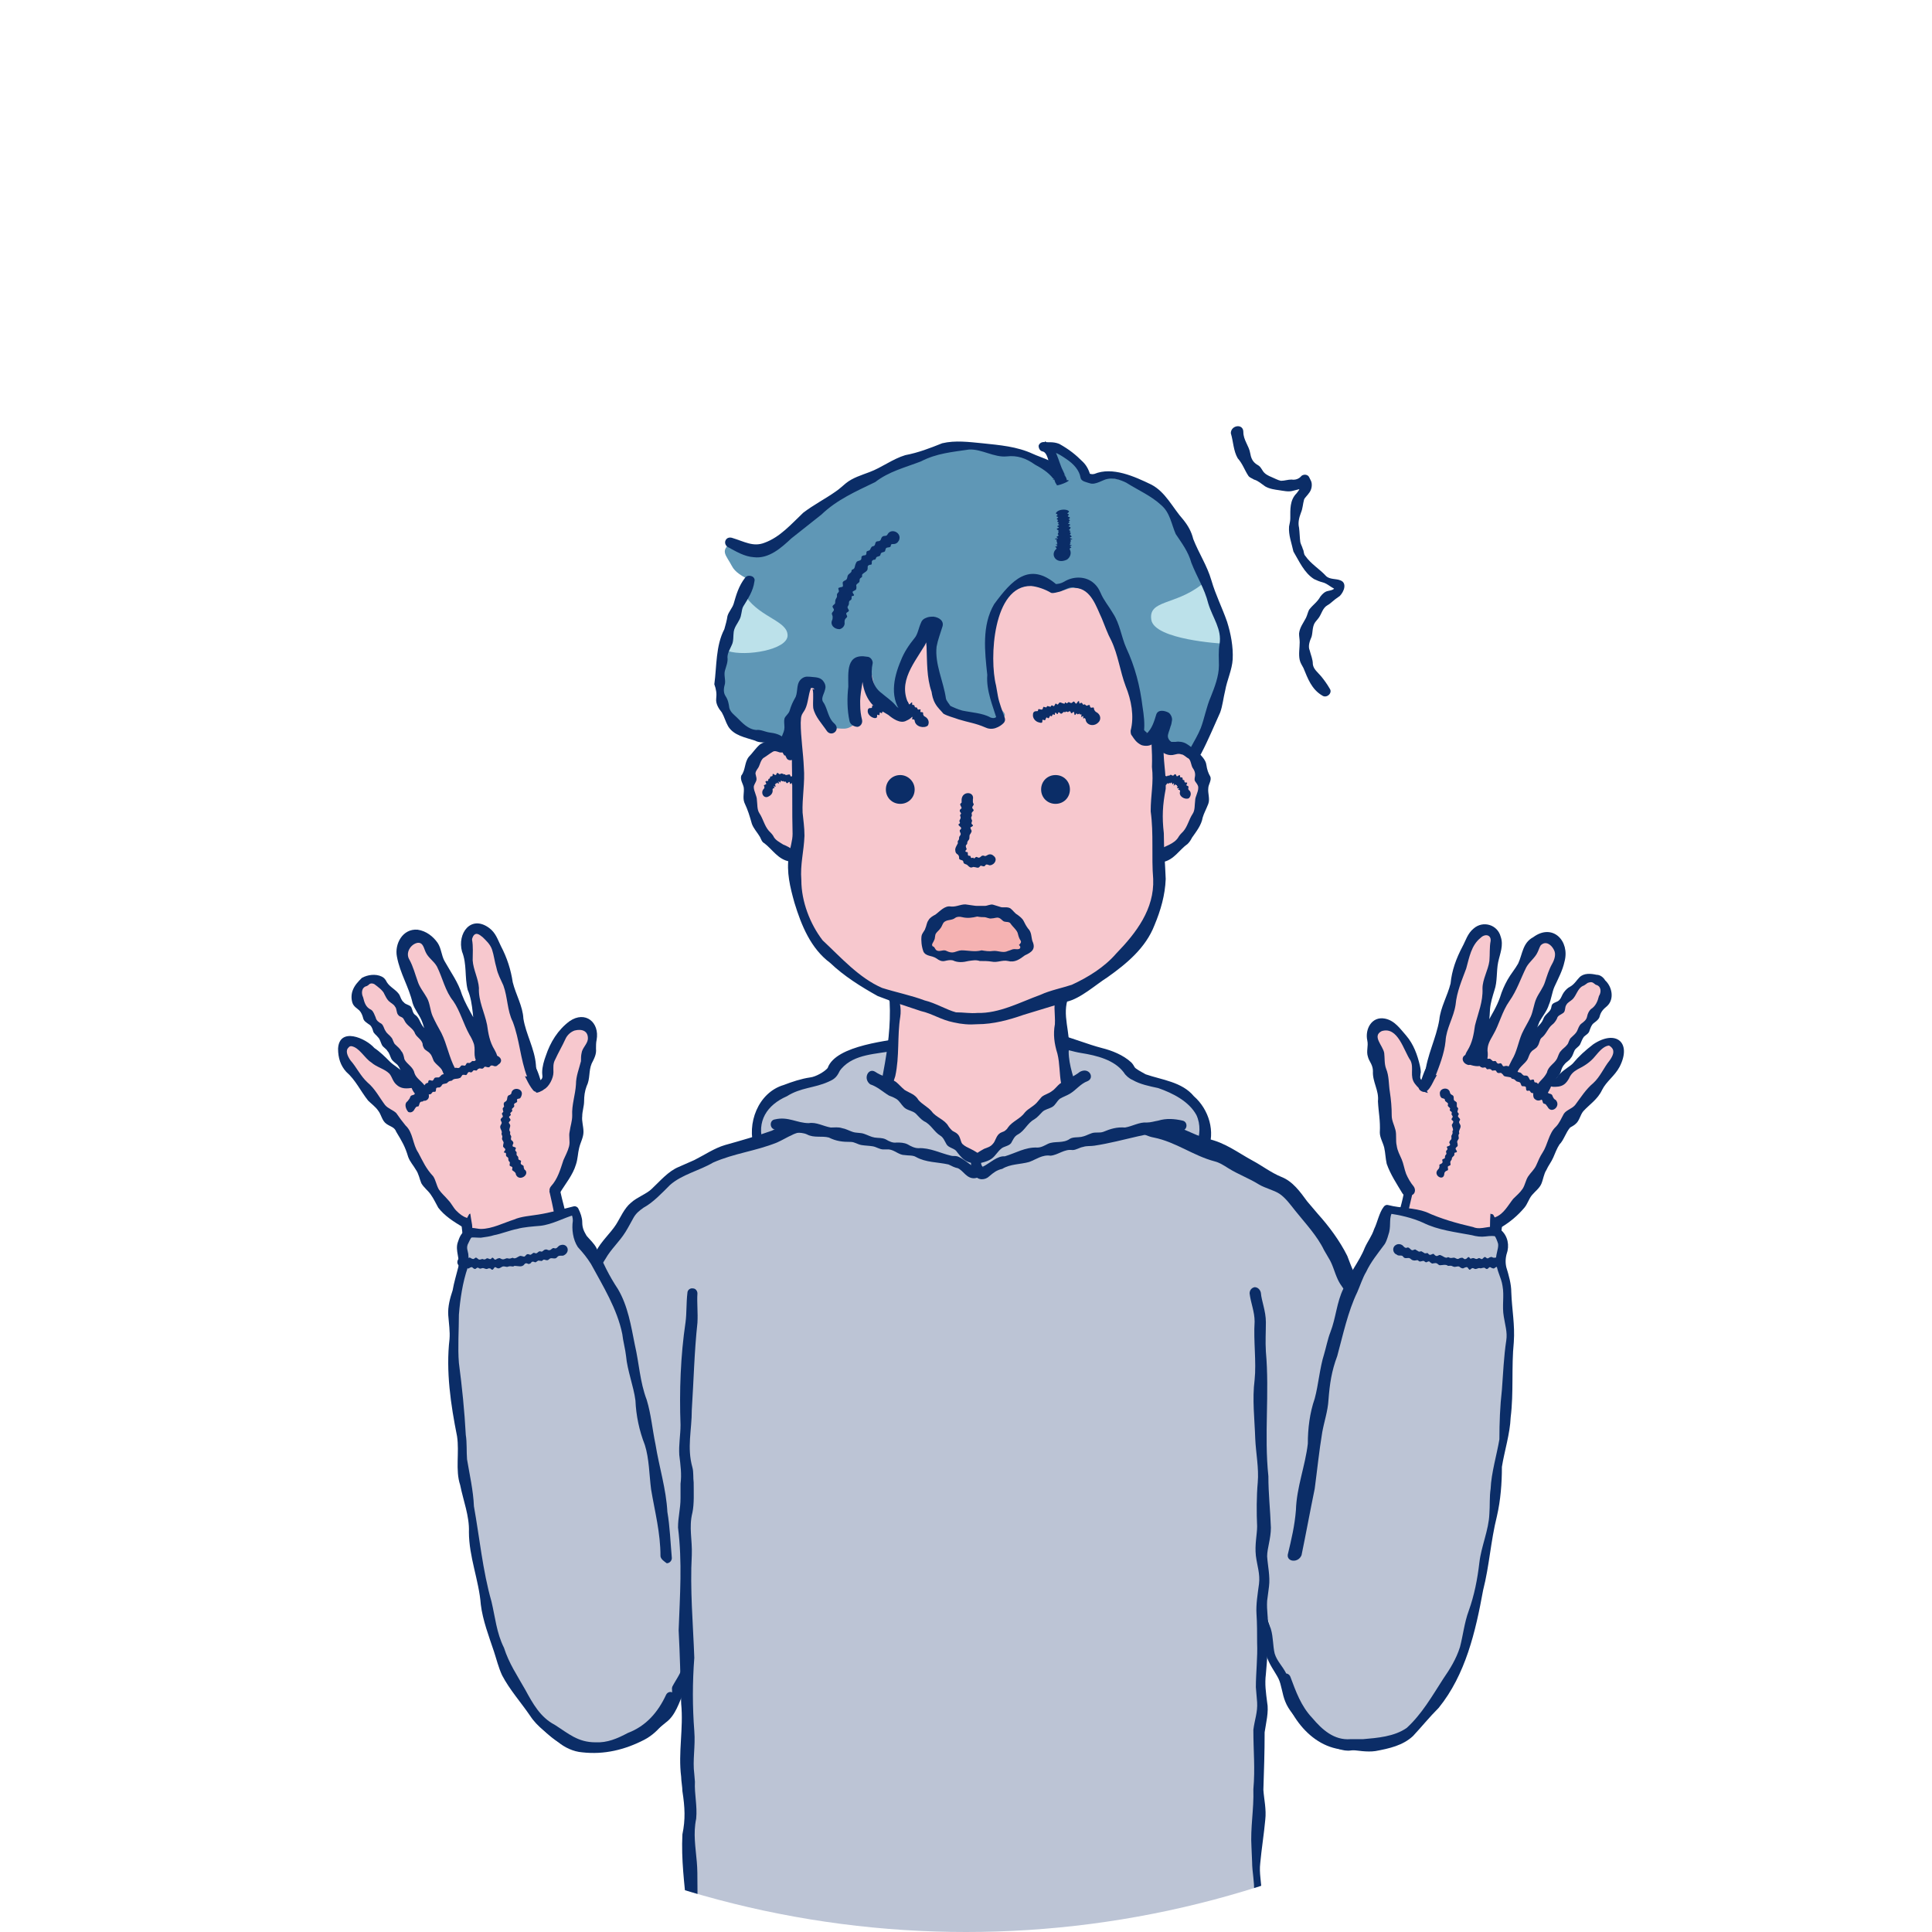 <?xml version="1.0" encoding="utf-8"?>
<!-- Generator: Adobe Illustrator 25.4.1, SVG Export Plug-In . SVG Version: 6.00 Build 0)  -->
<svg version="1.1" id="イラスト" xmlns="http://www.w3.org/2000/svg" xmlns:xlink="http://www.w3.org/1999/xlink" x="0px"
	 y="0px" viewBox="0 0 308.6 308.6" style="enable-background:new 0 0 308.6 308.6;" xml:space="preserve">
<style type="text/css">
	.st0{clip-path:url(#SVGID_00000116199134458621818390000012943995103767917450_);}
	.st1{fill:#0B2D67;}
	.st2{fill:#BCC4D5;}
	.st3{fill:#F7C8CE;}
	.st4{fill:#F5B2B2;}
	.st5{fill:#5F97B6;}
	.st6{fill:#BCE1EA;}
</style>
<g>
	<defs>
		<circle id="SVGID_1_" cx="154.3" cy="154.3" r="154.3"/>
	</defs>
	<clipPath id="SVGID_00000065036989346578965910000013959939215959799702_">
		<use xlink:href="#SVGID_1_"  style="overflow:visible;"/>
	</clipPath>
	<g style="clip-path:url(#SVGID_00000065036989346578965910000013959939215959799702_);">
		<g>
			<path class="st1" d="M198.6,69c0,1.3,0.9,2.2,1.1,3.4c0.1,0.6,0.3,1.2,0.8,1.6c0.2,0.2,0.5,0.3,0.7,0.5c0.2,0.2,0.3,0.4,0.5,0.7
				c0.3,0.5,0.9,0.8,1.4,1c0.5,0.2,1,0.5,1.5,0.6c0.6,0,1.1-0.2,1.7-0.2c0.6,0.1,1.2-0.1,1.6-0.6c0.4-0.3,1-0.2,1.2,0.2l0.3,0.6
				c0.2,0.4,0.2,1.2-0.2,1.8c-0.4,0.6-0.8,0.9-0.9,1.2c-0.2,0.7-0.2,1.4-0.5,2.1c-0.3,0.8-0.5,1.6-0.3,2.4c0.1,0.8,0.1,1.6,0.2,2.3
				c0.1,0.4,0.3,0.7,0.4,1.1c0.2,0.3,0.1,0.8,0.4,1.1c0.9,1.3,2.3,2.1,3.3,3.2c0.6,0.6,1.6,0.4,2.3,0.7c1.1,0.4,0.6,1.8-0.1,2.5
				c-1.2,0.8-1.3,1.1-2,1.5c-0.7,0.4-0.9,1.3-1.3,1.9c-0.2,0.3-0.5,0.6-0.7,0.9c-0.4,0.7-0.3,1.5-0.5,2.2c-0.3,0.7-0.6,1.5-0.3,2.2
				c0.2,0.8,0.5,1.4,0.5,2.2c0.1,0.8,0.8,1.3,1.3,1.9c0.5,0.6,1,1.3,1.4,2c0.5,0.7-0.5,1.6-1.2,1.1c-1.7-1-2.3-2.7-3-4.4
				c-0.2-0.4-0.5-0.8-0.6-1.3c-0.2-0.9,0-1.9,0-2.8c0-0.5-0.1-0.9-0.1-1.4c0.1-1,0.7-1.7,1.1-2.5c0.2-0.4,0.3-0.9,0.5-1.3
				c0.6-0.8,1.3-1.2,1.8-2.1c0.3-0.4,0.7-0.8,1.2-0.9c0.5-0.1,0.9-0.2,1-0.4c0-0.1-0.1-0.4-0.1-0.7l0.6,0.9c-0.9-0.2-1.5-1-2.4-1.2
				c-0.4-0.1-0.9-0.3-1.3-0.5c-1.6-1-2.4-2.9-3.3-4.4c-0.3-1.4-0.8-2.6-0.7-4c0.1-0.5,0.2-0.9,0.2-1.3c0-1.4-0.1-2.9,1-4
				c0.3-0.4,0.6-0.7,0.4-0.9c-0.2-0.2-0.3-0.3-0.3-0.7l1.5,0.8c-0.8,0-1.4,0.2-2.2,0.4c-0.7,0.2-1.5,0-2.2-0.1
				c-0.7-0.1-1.5-0.2-2.2-0.6c-0.6-0.4-1.1-0.9-1.8-1.1c-0.3-0.2-0.7-0.3-0.9-0.6c-0.6-0.9-0.9-1.9-1.7-2.8c-0.7-1.2-0.7-2.7-1.1-4
				C196.6,67.9,198.6,67.6,198.6,69L198.6,69z"/>
		</g>
		<g>
			<g>
				<path class="st2" d="M121.4,183.3c-0.5-1.5-0.5-2.9-0.3-4c0.3-1.4,1-2.5,1.9-3.4c0.9-0.9,2.2-1.4,3.4-1.9c3.3-1.4,3.2-0.5,5.9-2
					c1.4-0.8,0.3-1.1,2.1-2.3c0.7-0.5,1.6-1,2.8-1.4c1.1-0.4,2.4-0.5,3.9-0.8c1.2-0.3,2.5-0.5,3.9-0.7c1.2-0.2,2.5-0.7,3.9-0.8
					c1.2-0.1,2.6,0,4,0c1.2,0,2.6-0.1,4-0.1c1.4,0,2.7,0.1,4,0.1c1.4,0,2.7,0.3,3.9,0.4c1.4,0.1,2.8-0.1,4,0c1.4,0.2,2.7,0.8,3.8,1
					c1.4,0.3,2.7,0.6,3.8,1c1.2,0.4,2.1,0.9,2.8,1.4c1.7,1.2,0.8,1.3,2.2,2.1c2.7,1.5,2.6,0.6,5.9,2c1.2,0.5,2.3,1.3,3.2,2.2
					c0.9,0.9,1.7,2,1.9,3.3c0.2,1.1,0.1,2.4-0.3,3.9c-1.3,1.6-1.3,0.7-3.6,1.7c-1,0.5-2.2,1.2-3.6,1.8c-1.2,0.4-2.5,0.6-3.9,1.1
					c-1.2,0.4-2.5,0.8-3.8,1.2c-1.2,0.3-2.6,0.6-3.9,0.9c-1.3,0.3-2.5,0.8-3.9,1c-1.3,0.2-2.6,0.4-4,0.6c-1.3,0.1-2.7,0-4,0.1
					c-1.3,0.1-2.7,0.3-4,0.3c-1.4,0-2.8,0-4.1,0c-1.4-0.1-2.7-0.5-4.1-0.7c-1.4-0.2-2.8-0.3-4.1-0.5c-1.4-0.2-2.8-0.3-4.1-0.6
					c-1.4-0.3-2.7-0.8-4-1.2c-1.4-0.4-2.8-0.4-4.1-0.8c-1.4-0.4-2.7-1.1-3.8-1.5c-1.5-0.5-2.8-0.9-3.9-1.3
					C122.8,184.1,122.7,184.9,121.4,183.3z"/>
				<path class="st1" d="M120.5,183.4c-1.3-3.9,0.6-8.9,4.7-10.1c1.3-0.5,2.8-1,4.2-1.2c0.9-0.1,2.3-0.9,2.8-1.5
					c1.3-3.7,10-4.4,13.4-5c1.7-0.5,3.9-1.1,5.6-0.9c1.8,0.1,3.7,0.2,5.5-0.1c2.7-0.5,5.6,0.8,8.3,0.8c1.3,0,2.9-0.4,4.3-0.1
					c2.3,0.6,4.4,1.5,6.7,2.1c1.6,0.4,3.4,1.1,4.7,2.3c0.2,0.2,0.4,0.5,0.5,0.7c0.1,0.3,1.1,0.8,1.8,1.2c2.6,0.9,5.8,1.2,7.7,3.5
					c2.4,2.1,3.5,5.7,2.2,8.7c-0.3,0.5-1.1,1.3-1.8,1.4c-0.9,0.2-1.7,0.4-2.6,0.8c-1.9,1-4.5,1.7-6.6,2.3c-2,0.9-4.5,1.5-6.7,1.8
					c-1.6,0.2-2.9,0.7-4.4,1.3c-1.6,0.5-3.1,0.4-4.7,0.7c-3.2,0.2-6.1,0.6-9.3,0.5c-1.6-0.1-3.2,0.2-4.7,0
					c-3.9-0.6-7.5-1.4-11.4-1.7c-2.3-0.4-4.3-1.4-6.6-1.8c-3.7-0.9-7.2-2.4-10.9-3.6C121.9,185.3,121.1,184.4,120.5,183.4
					L120.5,183.4z M122.2,183c0.5,0.4,0.6,0.5,1.3,0.6c2.4,0.6,4.3,1.3,6.7,2.3c1.4,0.7,2.7,1.4,4.1,1.6c2.3,0.1,4.6,0.8,6.7,1.6
					c3,0.8,6,0.7,9.1,1.1c0.8,0.1,2.5,0.7,3.3,0.7c1.9,0.1,3.8,0.3,5.6-0.1c2.2-0.5,4.8,0.2,6.9-0.2c2.9-0.6,6.1-1,8.9-1.8
					c0,0,2.2-0.7,2.2-0.7c2.1-0.9,4.5-1.2,6.7-1.7c2.2-0.5,4-2.6,6.3-3c0,0,0.5-0.1,0.5-0.1c0.1,0,0.2,0,0.2-0.1
					c0.2-0.1,0.4-0.3,0.6-0.6l-0.2,0.3c0.6-1.6,0.7-3.3,0-4.8c-1.2-2.2-3.8-3.5-6.1-4.3c-1.4-0.3-2.9-0.6-4.1-1.3
					c-0.5-0.2-1.1-0.7-1.4-1.2c-1.5-2-4.3-2.7-6.8-3.1c-1.3-0.2-2.7-0.7-4-0.9c-1.3-0.2-2.6-0.1-4-0.3c-1.9-0.3-3.6-0.4-5.5-0.1
					c-0.9,0.1-1.8,0-2.7-0.2c-2.6-0.3-5.5,0.2-8.2,0.1c-1.7,0.2-3.7,0.7-5.4,1c-2.9,0.6-6.4,0.5-8.5,2.9c-0.3,0.4-0.2,0.2-0.5,0.8
					c-0.5,0.9-1.2,1.1-1.6,1.3c-2.2,1-4.4,0.9-6.6,2.3c-3.2,1.4-4.9,4-3.8,7.5c0,0.1,0,0.1,0,0.1L122.2,183L122.2,183z"/>
			</g>
			<g>
				<path class="st2" d="M172.8,175.4c1.9,0.6,1.4,0.6,3.8,1.4c1.1,0.4,2.4,0.8,3.8,1.3c1.2,0.4,2.3,1.3,3.6,1.8
					c1.2,0.4,2.6,0.6,3.9,1.1c1.2,0.5,2.4,1.1,3.7,1.6c1.3,0.5,2.6,0.9,3.8,1.4c1.3,0.6,2.4,1.4,3.5,2c1.4,0.7,2.6,1.3,3.4,1.9
					c1.1,0.7,2.7,1,3.7,2c1,0.9,1.8,2.2,2.7,3.2c0.9,1,1.8,2.1,2.7,3.2c0.8,1.1,1.5,2.4,2.3,3.5c0.8,1.2,1.1,2.6,1.7,3.8
					c0.7,1.3,1.9,2.3,2.3,3.5c0.3,0.8,0,2.5,0.5,4.4c0.3,1.2,0.7,2.6,1,4.2c0.3,1.3,0.6,2.8,0.9,4.3c0.3,1.4,1.3,2.6,1.7,4.1
					c0.3,1.4,0.2,2.9,0.5,4.3c0.3,1.4,0.4,2.9,0.7,4.3c0.3,1.4,0.7,2.8,1,4.3c0.3,1.4,0.5,2.9,0.8,4.3c0.3,1.4,0.5,2.9,0.7,4.3
					c0.3,1.5,1,2.8,1.2,4.2c0.2,1.5-0.1,3,0.1,4.4c0.2,1.5,0.5,3,0.7,4.3c0.2,1.6,0.2,3.1,0.3,4.3c0.1,2,0.6,3.5,0.4,4.4
					c-0.3,1.6-0.8,3.1-1.4,4.3c-0.7,1.4-2,2.3-3.1,3.2c-1.1,1-2.2,2-3.6,2.6c-1.3,0.5-2.8,1-4.3,1.2c-1.3,0.1-2.5-0.7-3.7-1.4
					c-1-0.6-2-1.3-3-2.5c-0.8-0.9-1.8-1.8-2.5-3.2c-0.6-1.1-0.7-2.5-1.2-3.9c-0.4-1.2-1.6-2.2-1.9-3.6c-0.3-1.2-0.3-2.6-0.6-4
					c-0.3-1.3-0.9-2.5-1.2-3.9c-0.2-1.3-0.1-2.6-0.3-4c-2-0.5-2.1,0.2-4.2,0.3c-2.1,0.1-2.1,0.1-4.2,0.2c-2.1,0.1-2.1,0.3-4.2,0.4
					c-2.1,0.1-2.1-0.6-4.2-0.5c-2.1,0.1-2.1,0.2-4.2,0.3c-2.1,0.1-2.1,0.6-4.2,0.7c-2.1,0.1-2.1-0.5-4.2-0.4
					c-2.1,0.1-2.1,0.7-4.2,0.8c-2.1,0.1-2.1-0.2-4.2,0c-2.1,0.1-2.1,0.2-4.2,0.3s-2.1,0.4-4.2,0.4c-2.1,0.1-2.1-0.1-4.2-0.1
					c-2.1,0-2.1-0.3-4.2-0.3c-2.1,0-2.1,0.4-4.2,0.4s-2.1-0.3-4.2-0.3c-2.1,0-2.1,0-4.2,0c-2.1,0-2.1-0.1-4.2-0.1
					c-2.1,0-2.1-0.4-4.2-0.4c-2.1,0-2.1,0-4.2,0c-2.1,0-2.1,0.1-4.2,0.1s-2.2-0.4-4.2,0.2c-0.3,1.3-0.8,2.6-1.1,3.9
					c-0.3,1.3-0.6,2.6-0.9,3.9c-0.4,1.3-0.3,2.7-0.7,3.9c-0.4,1.3-1.3,2.4-1.8,3.6c-0.6,1.3-0.9,2.6-1.7,3.7c-0.8,1.1-2,1.9-3,2.7
					c-1,0.8-2.2,1.3-3.5,1.8c-1.2,0.4-2.4,0.8-3.9,0.9c-1.6,0.1-3.4,0.2-4.8-0.3c-1.5-0.5-2.8-1.6-4-2.7c-1.1-1-2.1-2.4-2.9-3.8
					c-0.7-1.3-1.2-2.9-1.5-4.5c-0.2-0.9,0.2-2.4,0.3-4.3c0.1-1.3,0.2-2.7,0.4-4.3c0.1-1.3-0.4-2.9-0.2-4.4c0.2-1.4,0.7-2.8,0.9-4.3
					c0.2-1.4,0.3-2.8,0.6-4.3c0.2-1.4,0.9-2.8,1.1-4.2c0.2-1.4,0.5-2.9,0.7-4.3c0.2-1.4,0.5-2.9,0.7-4.3c0.3-1.4,0.2-2.9,0.4-4.3
					c0.3-1.5,0.6-2.9,0.9-4.3c0.3-1.5,0.3-3,0.6-4.3c0.3-1.5,1.1-2.8,1.4-4.2c0.3-1.6,0-3.2,0.3-4.4c0.5-1.9,1.3-3.3,1.6-4.1
					c0.4-1.2,0.7-2.6,1.3-4c0.6-1.2,1.4-2.4,2.1-3.6c0.7-1.2,1.7-2.2,2.6-3.3c0.8-1.1,1.3-2.5,2.2-3.6c0.9-1.1,2.4-1.6,3.4-2.5
					c1.1-1,2-2.1,3.1-2.8c0.9-0.6,2.2-1.1,3.8-1.8c1.2-0.5,2.4-1.3,3.7-1.9c1.2-0.5,2.7-0.7,4-1.2c1.3-0.5,2.7-0.8,4-1.2
					c1.3-0.4,2.5-1.4,3.8-1.8c1.4-0.4,2.7-1,4-1.4c1.5-0.4,3-0.3,4.2-0.7c2.4-0.7,2-0.7,4-1.2"/>
				<path class="st1" d="M173.1,174.6c1.7,0.6,3.3,1.3,5,1.8c1.5,0.5,3.8,1.3,5,2.1c1.5,0.9,3.1,1,4.9,1.5c1.8,0.6,3.3,1.5,4.9,1.9
					c2.8,0.6,4.8,2.2,7.2,3.5c1.5,0.8,2.9,1.9,4.6,2.6c1.8,0.7,3,2.4,4.1,3.9c0,0,1.7,2,1.7,2c1.8,2,3.5,4.3,4.7,6.7
					c0.7,1.8,1,2.9,2.3,4.4c0.4,0.6,1,1.3,1.1,2.1c0.2,1.2,0,2.4,0.1,3.4c0.4,2.4,1.2,5.2,1.7,7.7c0.3,2,0.9,3,1.8,4.8
					c0.8,2,0.6,3.8,0.9,5.4c0.7,5.3,2,10.3,2.9,15.6c0.3,1.9,0.8,3.2,1.4,5c0.6,1.7,0.1,3.7,0.3,5.4c0.6,4.1,0.8,8.5,1.5,12.6
					c-0.1,3.1-1.5,6.5-4.3,8.2c-1.3,0.9-2.7,2.3-4.5,3.1c-1.5,0.6-3,1.1-4.6,1.3c-1.3,0.2-2.7-0.5-3.6-1c-1.6-0.7-3.3-2-4.4-3.4
					c-0.9-0.9-2-2.1-2.5-3.4c-0.5-1.2-0.6-2.7-1.1-3.7c-0.5-1-1.6-2.4-1.9-3.7c-0.3-1.3-0.2-2.7-0.5-3.9c-0.4-1.6-1.3-3.5-1.2-5.3
					c0-0.9,0-1.8-0.1-2.6l0.5,0.6c-0.4-0.1-0.8-0.2-1.2-0.2c-3,0.8-6.5,0.6-9.5,1.1c-1.3,0.2-3.1,0.2-4.4-0.2c-1.3-0.3-2.6,0-3.9,0
					c-0.9,0.1-1.9,0.1-2.7,0.2c-0.8,0.1-1.8,0.6-2.8,0.6c-1.9,0.3-3.6-0.6-5.5-0.3c-1.8,0.5-3.7,1-5.6,0.8c-3.6-0.1-7.4,0.5-11,0.6
					c-2.8,0-5.5-0.3-8.3-0.3c-0.9,0-1.7,0.3-2.7,0.4c-1.9,0.2-3.7-0.3-5.6-0.2c-2.7,0.1-5.6,0.1-8.3,0c-0.9,0-2-0.2-2.8-0.3
					c-1.5-0.1-3.9-0.1-5.4-0.2c-1.8-0.1-3.7,0.1-5.6-0.1c-0.9-0.1-1.6,0-2.5,0.2c0,0,0.5-0.5,0.5-0.5c-0.5,1.7-1.1,3.4-1.4,5.2
					c-0.3,1.5-0.8,3.6-0.9,5.2c-0.1,1.8-1.4,3.6-2.2,5.1c-0.7,1.6-1.3,3.7-2.8,4.8c-2.2,1.9-4.6,3.2-7.3,3.9
					c-2.7,0.7-5.7,1.1-8.4,0.1c-1.8-0.8-3.2-2-4.5-3.4c-8.5-13.6-0.9-28.5,0.5-42.2c0.3-1.8,0.2-3.5,0.5-5.3
					c0.2-1.3,0.6-2.7,0.8-3.9c0.3-1.3,0.4-2.6,0.6-3.9c0.3-1.8,1.5-3.3,1.7-5c0.2-1.7-0.1-3.8,0.7-5.5c1-2.1,1.4-4.1,2.2-6.4
					c0.4-0.9,1.5-2.7,2-3.6c0.8-1.6,2.3-2.9,3.2-4.3c0.7-1.1,1.3-2.6,2.4-3.5c1-0.9,2.5-1.4,3.3-2.2c1.3-1.2,2.6-2.8,4.3-3.5
					c0,0,2.5-1.1,2.5-1.1c1.6-0.8,3.2-1.9,4.9-2.4c2.5-0.7,5.3-1.5,7.5-2.3c1.1-0.5,2.4-1.4,3.7-1.7c1.3-0.4,2.5-1,3.9-1.3
					c1.4-0.3,2.6-0.2,3.9-0.5c1.3-0.3,2.6-0.8,3.9-1.1c0.4-0.1,0.9,0.2,1,0.6c0.1,0.4-0.2,0.8-0.6,1c-1.2,0.3-2.5,0.9-3.8,1.3
					c-2.3,0.5-4.2,0.5-6.4,1.5c-0.6,0.3-1.9,0.6-2.4,0.9c-0.7,0.3-1.5,0.8-2.4,1.2c-3.5,1.4-6.8,1.7-10.2,3.2
					c-2.2,1.3-5,1.9-6.9,3.6c-1.2,1.2-2.7,2.8-4.2,3.6c-0.7,0.5-1.2,0.9-1.6,1.6c-0.4,0.7-0.8,1.5-1.3,2.3c-1,1.6-2.3,2.7-3.2,4.3
					c0,0-1.4,2.2-1.4,2.2c-1,1.4-1.3,3-2,4.8c-0.6,1.3-1.2,2.3-1.5,3.6c-0.3,1.3,0,2.5-0.2,3.9c-0.1,1-0.5,2-0.8,2.8
					c-0.9,2.1-0.7,4.2-1.1,6.4c-0.2,1.3-0.6,2.7-0.8,3.9c-0.4,1.7-0.2,3.6-0.7,5.3c-0.3,1.7-1.2,6.2-1.5,7.9
					c-0.3,1.9-1.1,3.3-1.2,5.2c-0.2,1.6-0.3,3.9-0.8,5.4c-0.2,0.9-0.4,1.7-0.5,2.5c-0.1,1.2,0.3,2.7,0.1,4c0,0-0.2,1.3-0.2,1.3
					c-0.2,2-0.6,4.6-0.7,6.6c0,1.2,0.5,2.5,0.9,3.6c1.3,3.1,3.7,5.7,6.7,7.3c4.6,1.8,10.6-0.1,14-3.6c1.3-1.2,1.5-2.8,2.2-4.4
					c0.6-1.3,1.4-2.2,1.8-3.5c0.4-1.2,0.4-2.5,0.8-3.9c0,0,0.7-2.6,0.7-2.6c0.4-1.7,1-3.5,1.5-5.1c0.1-0.2,0.2-0.4,0.5-0.5
					c1.8-0.7,3.8-0.1,5.7-0.4c2.7-0.2,5.7-0.3,8.4-0.2c1.7,0.4,6.3,0.4,8.2,0.4c1.7,0,4-0.1,5.7,0.3c1.8,0.4,3.6-0.1,5.4-0.2
					c2.7,0.1,5.6,0.5,8.3,0.5c2.8-0.1,5.4-0.7,8.2-0.9c1.8-0.2,3.7,0.2,5.5,0c1.4-0.2,2.7-0.8,4.2-0.7c1.4,0,2.7,0.5,4,0.3
					c0.9-0.1,1.7-0.4,2.6-0.6c1.1-0.2,1.9-0.1,2.8-0.2c1.4-0.1,2.9-0.4,4.4,0c1.4,0.4,2.4,0.4,3.8,0.2c1.6-0.3,3.9-0.3,5.6-0.4
					c0.6,0,2,0,2.6-0.2c0.8-0.3,2.2-0.4,3.1-0.1c0.3,0.1,0.5,0.3,0.5,0.6c0.2,1.8,0,3.4,0.6,5.1c0.3,0.8,0.6,1.6,0.9,2.5
					c0.4,1.4,0.3,2.6,0.6,3.9c0.4,1.3,1.2,1.9,1.9,3.3c0.9,1.9,0.8,3.6,1.7,4.8c0.9,1.2,2.1,2.7,3.3,3.8c1.1,0.8,2.8,2.1,4.2,2.3
					c1.6,0,3.2-0.6,4.7-1.2c1.4-0.6,2.4-2,3.8-3.3c1.4-1.2,2-2.1,2.6-3.8c0.5-1.6,1-2.7,0.6-4.6c-0.3-2.7-0.2-5.3-0.7-7.9l-0.4-2.6
					c-0.3-1.8,0.2-3.5-0.3-5.1c-0.6-1.7-1.1-3.3-1.3-5.2c-0.5-3.5-1-7-1.9-10.4c-0.5-1.7-0.6-3.6-0.9-5.2c-0.4-1.9-0.2-3.7-0.8-5
					c-0.3-0.7-0.7-1.5-1.1-2.4c-0.8-2.6-1-5.3-1.8-7.8c-0.5-1.6-0.9-3.7-0.9-5.3c0-1.1-1.7-2.2-2.6-4.1c-0.6-1.3-0.8-2.4-1.5-3.5
					l-0.7-1.2c-1.1-2.3-3-4.3-4.6-6.3c-0.8-1-1.5-2-2.5-2.7c-0.9-0.6-2.3-0.9-3.3-1.5c-1.6-1-3.3-1.6-4.9-2.6
					c-0.8-0.5-1.4-0.9-2.2-1.1c-3.4-0.9-6.2-3.1-9.7-3.8c-1.7-0.3-3.4-1.6-4.9-2.2c-1.3-0.4-3.7-1.3-5-1.7c-0.9-0.3-1.6-0.6-2.5-0.9
					c-0.5-0.1-0.8-0.7-0.6-1.1C172.1,174.7,172.6,174.4,173.1,174.6L173.1,174.6z"/>
			</g>
			<g>
				<path class="st2" d="M200.5,206.6c0.1,1.3,0.7,2.6,0.8,4.1c0.1,1.3-0.1,2.7,0,4.2c0.1,1.3,0.2,2.7,0.2,4.1
					c0,1.3-0.2,2.7-0.2,4.2c0,1.4,0.1,2.7,0.1,4.1c0,1.4,0.1,2.7,0.1,4.1c0,1.4,0.3,2.7,0.3,4.1c0,1.4,0,2.8,0,4.1
					c0,1.4,0.2,2.8,0.2,4.2c0,1.4-0.4,2.8-0.4,4.2c0,1.4,0.5,2.8,0.5,4.2c0,1.4-0.4,2.8-0.4,4.2c0,1.4,0.2,2.8,0.2,4.2
					c0,1.4-0.1,2.8-0.1,4.2c0,1.4-0.2,2.8-0.2,4.2c0,1.4,0.3,2.8,0.3,4.2c0,1.4-0.6,2.8-0.6,4.1c0,1.4,0.2,2.8,0.1,4.2
					c0,1.4-0.2,2.8-0.2,4.2c0,1.4,0.1,2.8,0.1,4.2c0,1.4-0.3,2.8-0.3,4.1c0,1.5-0.2,2.8-0.2,4.1c0,1.5,0.3,2.9,0.3,4.2
					c0,1.6,0,3,0,4.2c-0.1,2.6,1.5,3.3-0.4,4c-2,0.7-2.1,0.1-4.2,0.1c-2.1,0-2.1-0.1-4.3-0.1c-2.1,0-2.1,0-4.3,0
					c-2.1,0-2.1,0.3-4.3,0.3c-2.1,0-2.1-0.1-4.3-0.1c-2.1,0-2.1,0.2-4.3,0.2c-2.1,0-2.1-0.3-4.3-0.3c-2.1,0-2.1-0.2-4.3-0.2
					c-2.1,0-2.1,0.2-4.3,0.2c-2.1,0-2.1,0.2-4.3,0.2c-2.1,0-2.1-0.1-4.3-0.1c-2.1,0-2.1,0.2-4.3,0.2c-2.1,0-2.1-0.2-4.3-0.2
					c-2.1,0-2.1,0.2-4.3,0.2s-2.1-0.5-4.3-0.5c-2.1,0-2.1,0.2-4.3,0.2c-2.1,0-2.1,0.3-4.3,0.3c-2.1,0-2.1-0.1-4.3-0.1
					c-2.1,0-2.1,0-4.3,0c-2.1,0-2.1-0.3-4.3-0.3s-2.3,0.9-4.3,0.2c-2-0.7,0.1-1.6,0-4.3c0-1.2-0.2-2.6-0.3-4.1
					c0-1.3-0.2-2.7-0.2-4.1c0-1.3-0.2-2.7-0.3-4.1c0-1.3,0.4-2.7,0.4-4.2c0-1.3-0.3-2.7-0.3-4.1c0-1.3-0.2-2.7-0.3-4.1
					c0-1.4,0.2-2.7,0.2-4.2c0-1.4-0.1-2.7-0.1-4.1c0-1.4-0.1-2.8-0.1-4.2c0-1.4,0.1-2.8,0.1-4.2c0-1.4-0.3-2.8-0.3-4.1
					c0-1.4,0.1-2.8,0.1-4.2c0-1.4-0.1-2.8-0.1-4.2c0-1.4,0.1-2.8,0.1-4.2c0-1.4-0.3-2.8-0.3-4.2c0-1.4,0.4-2.8,0.4-4.2
					c0-1.4,0-2.8,0-4.2c0-1.4-0.5-2.8-0.4-4.2c0-1.4,0.2-2.8,0.3-4.2c0-1.4,0-2.8,0-4.2c0-1.4,0.2-2.8,0.2-4.1
					c0-1.4,0.2-2.8,0.2-4.1c0.1-1.4,0.3-2.8,0.4-4.1c0.1-1.5,0-2.9,0.1-4.1"/>
				<path class="st1" d="M201.4,206.5c0.1,1.3,0.8,2.9,0.8,4.7c0,1.6-0.1,3,0,4.7c0.6,6.6-0.3,13.3,0.4,19.9c0,2.8,0.3,5.4,0.4,8.2
					c0,1.8-0.6,3.3-0.6,4.6c0.1,1.5,0.5,3.2,0.3,4.8c-0.1,0.8-0.2,1.6-0.3,2.3c-0.1,1.5,0.2,3,0.2,4.6c0,2.3-0.2,4.8-0.4,7.1
					c-0.2,1.6,0,2.9,0.2,4.5c0.3,1.5-0.2,3.4-0.4,4.8c0,3.3-0.1,6-0.2,9.2c0.1,1.5,0.5,3.1,0.3,4.8c-0.2,2.2-0.6,4.7-0.8,6.9
					c-0.2,1.6,0.2,3,0.2,4.7c0.1,1.8-0.1,3.8,0.4,5.6c0.2,0.7,0.7,1.7,0.1,2.5c-0.3,0.4-0.6,0.5-0.8,0.7c-0.9,0.4-1.8,0.6-2.8,0.5
					c-1.2-0.2-2.2-0.3-3.4-0.3c-3.9-0.3-7.8-0.4-11.7,0.1c-3.1-0.1-6.2,0.1-9.4,0.2c-2.4-0.2-4.7-0.3-7-0.5c-3.1,0-6.2,0.5-9.3,0.4
					c-2.3-0.2-4.7-0.3-7,0c-2.4,0.3-4.7-0.2-7,0c-1.6,0.1-3.2,0.4-4.9,0.1c-0.9-0.2-1.4-0.3-2.2-0.4c-4.6,0.1-9.3,0.2-14,0.1
					c-1.6,0-3.1,0.2-4.7,0.2c-1.4-0.1-3-0.4-4.4-0.1c-1.5,0.5-3.4,0.3-4.4-0.9c-0.3-0.4-0.2-1.2,0-1.5c0.8-1.5,0.9-2.6,0.7-4.2
					c-0.4-4-0.9-7.8-0.7-11.8c0.5-2.4,0.4-4.3,0-6.9c0-0.6-0.2-1.7-0.2-2.3c-0.5-3.9,0.4-7.7,0-11.7c-0.1-3.9-0.2-7.8-0.4-11.7
					c0.2-5.6,0.6-10.8-0.1-16.4c0-1.7,0.4-3,0.4-4.7c0,0,0-2.3,0-2.3c0.2-1.5,0-3-0.2-4.6c-0.1-1.7,0.2-3.2,0.2-4.8
					c-0.2-5.4,0-11,0.8-16.4c0.2-1.5,0.1-3,0.3-4.7c0-0.4,0.4-0.8,0.9-0.7c0.4,0,0.7,0.4,0.7,0.8c-0.1,1.5,0.1,3.1,0,4.7
					c-0.5,4.6-0.6,9.3-0.9,13.9c0,3.3-0.8,6,0.1,9.2c0.2,0.7,0.1,1.7,0.2,2.4c0,1.5,0.1,3.4-0.2,4.8c-0.6,2.4,0,4.3-0.1,6.8
					c-0.3,5.5,0.2,10.9,0.4,16.4c-0.3,3.9-0.3,7.8,0,11.7c0.2,2.5-0.3,4.6,0,6.9c0,0,0.1,1.2,0.1,1.2c-0.1,2,0.4,3.8,0.2,5.9
					c-0.5,2.4-0.1,4.5,0.1,6.9c0.2,2.2,0,4.8,0.2,7c0,0.8,0.1,1.6,0.1,2.5c-0.1,1-0.6,1.9-0.7,2.6c0-0.1,0-0.1,0-0.1
					c0.9,0.4,1.5,0.3,2.7-0.1c0.9-0.3,1.8-0.3,2.6-0.2c3.8,0.5,7.7,0.5,11.6,0.5c3.1-0.2,6.2-0.8,9.4-0.7c0.8,0,1.8,0.3,2.4,0.4
					c2.2,0.4,4.6-0.2,6.9,0.1c2.4,0.4,4.5,0.2,6.9,0.1c3.1,0.2,6.3-0.2,9.3-0.2c3.9-0.2,7.9,0,11.7,0.3c2.3,0,4.7-0.4,7-0.2
					c1.5,0.1,3,0.2,4.5,0c2.4-0.3,4.7-0.1,7.1-0.2c1.3,0,3.5-0.1,4.8,0c1.1,0.2,1.9,0.2,2.8-0.2c0.1,0,0.2-0.1,0.1,0
					c-0.1,0.1-0.1,0.3-0.1,0.2c-0.8-2.3-0.3-4.8-0.3-7.1c0.1-1.5-0.3-3.1-0.3-4.7c0,0-0.1-2.3-0.1-2.3c-0.2-3.2,0.4-6,0.3-9.3
					c0.3-3.4,0-6,0-9.5c0.2-1.6,0.7-2.8,0.6-4.4c0,0-0.2-2.4-0.2-2.4c0-2.3,0.3-4.8,0.2-7.1c0-1.3,0-3.2-0.1-4.6
					c-0.1-1.5,0.2-3.3,0.4-4.8c0.2-1.6-0.3-2.9-0.5-4.5c-0.2-1.8,0.2-3.4,0.2-4.7c-0.1-2.1-0.1-4.8,0.1-7c0.2-2.3-0.3-4.7-0.4-7
					c-0.1-3.1-0.5-6.3-0.1-9.4c0.3-2.9-0.2-6.2,0-9.3c0-1.6-0.6-2.9-0.8-4.5c0-0.5,0.3-0.9,0.8-1C200.9,205.6,201.3,206,201.4,206.5
					L201.4,206.5z"/>
			</g>
			<g>
				<path class="st3" d="M174.2,178.6c-1.4-0.9-2.6-2.8-3.2-4.4c-0.5-1.2-0.7-2.7-0.9-4.3c-0.2-1.4-0.4-2.9-0.5-4.4
					c-0.1-1.6-0.1-3.1-0.2-4.4c-0.1-2.6,2-3.5-0.1-4.4c-2-0.9-2.2,0-4.4,0c-2.2,0-2.2,0.1-4.4,0.1s-2.2,0-4.4,0
					c-2.2,0-2.2-0.1-4.4-0.1c-2.2,0-2.2-0.1-4.4-0.1s-2.4-0.7-4.4,0.1c-2,0.9,0,1.8,0,4.4c0,1.3-0.1,2.8-0.2,4.4
					c-0.1,1.5-0.2,3-0.4,4.4c-0.3,1.6-0.6,3.1-1.1,4.3c-0.4,1-1,1.9-1.7,2.7c-0.8,0.7-1.8,1.4-2.7,1.9c1.7,1.2,2,0.8,3.9,1.6
					c1.9,0.8,2,0.7,3.9,1.5c1.9,0.8,2,0.7,3.9,1.5c2,0.8,1.9,1,3.8,1.8s1.8,1.4,3.9,1.4c1.9,0,1.8-0.6,3.6-1.4
					c1.8-0.8,1.7-0.9,3.5-1.7c1.8-0.8,1.8-0.6,3.6-1.4c1.8-0.8,1.7-1,3.6-1.6C172.6,179.8,172.9,180.1,174.2,178.6z"/>
				<path class="st1" d="M173.3,178.7c-0.1,0.1-0.1,0.4,0,0.5c-0.6-0.5-1.1-1-1.5-1.6c-0.9-1.4-2-2.9-2.3-4.5
					c-0.3-1.6-0.2-3.2-0.6-4.8c-0.5-1.6-0.7-3.1-0.4-4.7c0.1-1.6-0.4-3.5,0.4-5c0.2-0.4,0.3-0.7,0.4-0.8c0,0,0,0.1,0.1,0.1
					c-0.5-0.4-1.3-0.6-1.9-0.4c-0.5,0.2-1.6,0.5-2.4,0.4c-1.6-0.3-3.1,0.1-4.7,0.2c-0.8,0-1.5-0.2-2.3-0.3c-2.4-0.3-4.7,0.4-7.1,0
					c-1.6-0.2-3.1-0.4-4.8-0.4c-1.2-0.2-2.2-0.2-3.2,0.4c-0.1,0,0,0,0,0c0,0,0.1,0.4,0.2,0.8c0.5,1.1,0.8,2.5,0.6,3.8
					c-0.5,3.1-0.1,6.3-0.8,9.5c-0.9,3-2.6,6.7-5.8,7.8c0,0,0.1-1.4,0.1-1.4c1.1,1.3,3.1,1.2,4.5,1.7c1.5,0.5,3.1,1.5,4.7,1.8
					c1.7,0.3,3.3,1.2,4.8,2c0.7,0.4,1.5,0.5,2.4,0.9c0.8,0.3,1.2,0.7,2,0.8c0.6,0.1,1.5,0.3,2,0c0.3-0.1,0.6-0.4,1-0.7
					c1.2-0.7,2.1-1.3,3.4-1.9c1.9-0.8,4.1-1.1,5.8-2.4c1.3-1,3.2-1.1,4.7-1.6c0.2-0.1,0.4-0.3,0.6-0.4
					C173.2,178.4,173.2,178.5,173.3,178.7L173.3,178.7z M175,178.4c0,1.2-1.6,2.4-2.7,2.6c-1.6,0.4-3,1-4.6,1.6
					c-2.9,0.9-5.2,2.6-8.1,3.5c-1.6,1.1-3.8,1.8-5.6,0.9c-3.1-2.1-6.8-3.3-10.3-4.8c-1.7-0.3-3.1-1.2-4.7-1.8
					c-0.8-0.2-1.9-0.5-2.6-1c-0.5-0.3-0.5-1-0.1-1.3c1.2-1,2.6-1.6,3.6-2.7c0.9-1.1,0.9-2.7,1.2-4.2c0.7-3.7,1.2-7.5,1-11.2
					c-0.2-0.9-0.7-1.3-0.8-2.4c0-1.3,1.4-1.8,2.4-2.1c1.3-0.4,2.5,0.3,3.7,0.3c2,0.1,3.9-0.2,5.9-0.1c1.6,0.1,3.1,0.5,4.6,0.2
					c0.8-0.2,1.6-0.4,2.4-0.4c0.8,0,1.5,0.3,2.3,0.3c1.7,0,2.8-0.2,4.6-0.4c1.3,0,2.5,0.4,3.5,1.3c0.6,0.7,0.2,2,0,2.5
					c-1.2,2.9,0.4,5.8,0,8.8c0,2.1,0.9,4.5,1.5,6.5c0.4,1.3,1.3,2.4,2.3,3.2C174.7,177.9,174.9,178.1,175,178.4L175,178.4z"/>
			</g>
			<g>
				<g>
					<g>
						<path class="st3" d="M130.2,121.8c-1.3-1.3-2.6-2.1-3.9-2.5c-1.7-0.5-3.3-0.3-4.5,0.6c-1.1,0.9-1.9,2.3-2.2,4.1
							c-0.2,1.4-0.1,2.9,0.3,4.7c0.4,1.6,1,2.9,1.7,4.1c0.9,1.4,1.9,2.4,3,3.2c1.3,0.9,2.7,1.4,4.1,1.4c1.5,0.1,3-0.4,4.2-1.2
							c0.1-2.4-0.5-2.4-0.9-4.8c-0.5-2.4-0.6-2.4-1-4.8C130.8,124.1,131.1,124,130.2,121.8z"/>
						<path class="st1" d="M129.5,122.3L129.5,122.3c-0.5-0.4-1-1-1.6-1.1c-0.7-0.2-1.1-0.8-1.7-1c-0.6-0.3-1.3,0.2-1.9-0.1
							c-0.3-0.1-0.6-0.2-0.9,0c-0.5,0.3-1,0.7-1.5,1c-0.5,0.5-0.5,1.2-0.9,1.7c-0.2,0.3-0.4,0.6-0.3,0.9c0.1,0.4,0.2,0.7,0.1,1
							c-0.1,0.3-0.4,0.7-0.4,1c0,0.7,0.5,1.4,0.5,2.1c0.1,0.7,0,1.5,0.4,2.1c0.6,0.9,0.8,2,1.5,2.8c0.3,0.3,0.5,0.5,0.7,0.8
							c0.3,0.7,1,1,1.6,1.4c1.3,0.5,1.9,1.2,2.7,1.5c0.7,0.2,1.3-0.3,2,0c0.3,0.1,0.7,0.1,1,0c0.7-0.3,0.9-0.7,1.8-0.9
							c0,0-0.3,0.6-0.3,0.6c0.1-0.6-0.1-1.2-0.3-1.6c-0.2-0.4-0.1-1.1-0.4-1.7c-0.3-0.6-0.6-1.2-0.6-1.8c0-0.6,0.1-1.2-0.2-1.8
							c-0.2-0.6-0.5-1.2-0.6-1.8c0-0.6,0.1-1.3-0.1-1.9C129.9,124.5,129.5,122.9,129.5,122.3L129.5,122.3z M130.6,120.9
							c0.5,0.7,1,1.5,1.2,2.4c0.3,1-0.2,1.9,0.1,2.8c0.4,0.8,0.4,1.7,0.4,2.6c0,0.6,0.4,1.2,0.6,1.8c0.3,0.9,0,1.8,0.5,2.6
							c0.7,0.9,0.2,2.1,0.3,3c0,0.3-0.2,0.4-0.3,0.6c-0.6,0.7-1.5,0.8-2.3,0.9c-0.8,0.2-1.6,0.8-2.5,0.5c-0.8-0.3-1.6-0.5-2.5-0.5
							c-1.8-0.3-2.7-1.9-4-2.9c-0.4-0.2-0.5-0.6-0.7-1c-0.4-0.7-1-1.3-1.3-2.1c-0.4-1.4-0.6-2.1-1.2-3.4c-0.3-0.8,0-1.6-0.1-2.4
							c-0.1-0.6-0.6-1.2-0.4-1.9c0.7-0.9,0.5-2.1,1.2-3c0.6-0.6,1.1-1.4,1.8-2c0.8-0.5,1.7-0.6,2.6-1c0.9-0.4,1.8,0.3,2.6,0.5
							c0.8,0.2,1.8,0.3,2.3,1C129.5,120,130.1,120.4,130.6,120.9L130.6,120.9z"/>
					</g>
					<g>
						<path class="st1" d="M122,126c0.1-0.1,0.1-0.2,0.1-0.3c0-0.1-0.2-0.3,0-0.3c0.1-0.1,0.3-0.1,0.3-0.2c0-0.1-0.2-0.3-0.1-0.4
							c0.1-0.1,0.4,0,0.4-0.1c0-0.1,0-0.2,0.1-0.3c0.1,0,0.2-0.1,0.2-0.2c0-0.3,0.3-0.1,0.4-0.3c0-0.6,0.2-0.1,0.5-0.1
							c0.1,0,0.1-0.2,0.2-0.3c0.1-0.1,0.2,0,0.3,0.1c0.2,0.2,0.4-0.2,0.6,0c0.1,0,0.2,0.1,0.3,0.1c0,0,0.1-0.1,0.1,0
							c0,0,0.1,0.1,0.1,0.1c0.2,0,0.4-0.1,0.6-0.1c0.1,0,0.1,0.2,0.2,0.3c0.1,0.2,0.4-0.4,0.5,0.2c0,0.2,0.1,0.1,0.3,0
							c0.1-0.1,0.1,0.1,0.2,0.2c0.1,0,0.2,0,0.3,0c0.1,0,0,0.2,0.2,0.2c0.1,0,0.2-0.1,0.3,0c0.1,0,0.1,0.2,0.1,0.3
							c0.1,0.2,0.5-0.1,0.4,0.2c0,0.3,0.4,0,0.5,0.2c0.3,0.6-0.3,1.2-0.9,1.2c-0.2,0-0.4,0-0.4-0.2c0-0.4-0.3,0.1-0.3-0.2
							c0-0.1,0-0.2-0.1-0.2c-0.1,0-0.3,0.1-0.3,0c0-0.1,0-0.2-0.1-0.3c0-0.1-0.2,0.1-0.2,0c0-0.1,0-0.2-0.1-0.3
							c-0.1,0-0.2,0.1-0.2,0c0-0.1,0-0.3-0.1-0.2c-0.4,0.4-0.1-0.3-0.4-0.2c-0.1,0.1-0.2,0.2-0.3,0.2c-0.1,0-0.2-0.3-0.3-0.3
							c0,0-0.1,0.1-0.1,0.1c0,0-0.1,0-0.1-0.1c-0.1-0.1-0.1,0-0.2,0c-0.1,0.1-0.2-0.3-0.3,0c-0.1,0.4-0.2,0-0.3,0
							c-0.1,0,0.1,0.4,0,0.4c0,0-0.1-0.1-0.2-0.2c-0.1-0.1,0.1,0.2-0.2,0.1c-0.1,0-0.1,0-0.1,0.1c0,0.1-0.1,0.1-0.1,0.1
							c-0.1,0,0.1,0.2,0.1,0.3c0,0.1-0.2,0-0.3,0c-0.1,0,0.1,0.2,0.1,0.2c0.1,0.1-0.2,0.1-0.2,0.1c0,0.1-0.1,0.1-0.1,0.2
							c0.1,0.5-0.2,0.9-0.6,1.1C122,127.7,121.4,126.6,122,126L122,126z"/>
					</g>
				</g>
				<g>
					<g>
						<path class="st3" d="M181.7,121.8c1.3-1.3,2.6-2.1,3.9-2.5c1.7-0.5,3.3-0.3,4.4,0.7c1.1,0.9,1.9,2.3,2.1,4
							c0.2,1.4,0.2,2.9-0.2,4.7c-0.4,1.6-1,2.9-1.7,4.1c-0.9,1.4-1.9,2.4-3,3.2c-1.3,0.9-2.7,1.4-4.1,1.5c-1.5,0.1-3-0.4-4.2-1.2
							c-0.1-2.4,0.5-2.4,1-4.8c0.5-2.4,0.6-2.4,0.9-4.8C181.1,124.1,180.9,124.1,181.7,121.8z"/>
						<path class="st1" d="M181.3,120.9c0.5-0.5,1.1-0.9,1.5-1.4c0.9-1,2.4-0.8,3.6-1.5c0.9-0.4,1.8,0.2,2.7,0.5
							c0.9,0.2,1.7,0.7,2.2,1.5c0.5,0.7,1.3,1.3,1.4,2.2c0.1,0.7,0.3,1.3,0.6,1.8c0.3,0.6-0.3,1.3-0.3,1.9c-0.1,0.8,0.3,1.7,0,2.5
							c-0.3,0.8-0.7,1.5-0.9,2.2c-0.2,1.2-1,2.2-1.7,3.2c-0.2,0.4-0.4,0.7-0.7,1c-1.3,0.9-2.2,2.6-4,2.9c-0.9,0.1-1.7,0.2-2.5,0.5
							c-0.9,0.3-1.7-0.3-2.5-0.5c-0.4-0.1-0.8-0.1-1.3-0.2c-0.5-0.1-0.9-0.5-1.2-0.9c-0.1-0.1-0.2-0.3-0.1-0.4
							c0.1-0.6-0.2-1.3,0-2.1c0.1-0.7,0.6-1.1,0.7-1.8c0.1-0.6,0-1.1,0.2-1.7c0.2-0.6,0.6-1.2,0.6-1.8c0-0.9,0-1.8,0.4-2.7
							c0.3-0.9-0.2-1.8,0.2-2.8C180.4,122.4,180.8,121.6,181.3,120.9L181.3,120.9z M182.4,122.3c0,0.7-0.4,2.3-0.7,3.1
							c-0.2,0.6,0,1.3-0.1,1.9c-0.1,0.6-0.4,1.2-0.6,1.8c-0.2,0.6-0.1,1.2-0.1,1.8c-0.1,0.6-0.4,1.2-0.6,1.8
							c-0.3,0.6-0.3,1.3-0.5,1.7c-0.2,0.4-0.4,1-0.3,1.6l-0.3-0.6c0.9,0.2,1.1,0.7,1.8,0.9c0.3,0.1,0.7,0,1,0c0.7-0.2,1.4,0.2,2,0.1
							c0.3-0.1,0.6-0.3,0.9-0.5c1.1-0.8,2.7-1,3.4-2.3c0.2-0.3,0.4-0.5,0.7-0.8c0.7-0.8,0.9-1.9,1.5-2.8c0.4-0.6,0.3-1.4,0.4-2.1
							c0-0.7,0.5-1.3,0.5-2.1c0-0.4-0.3-0.7-0.5-1c-0.2-0.3,0-0.7,0-1c0-0.4-0.1-0.7-0.3-1c-0.4-0.5-0.3-1.3-0.8-1.7
							c-0.7-0.5-1.5-1.4-2.4-1.1c-0.6,0.2-1.3-0.2-1.9,0c-0.6,0.3-1,0.9-1.7,1.1C183.4,121.3,182.9,122,182.4,122.3L182.4,122.3z"/>
					</g>
					<g>
						<path class="st1" d="M188.5,126.4c0-0.1,0-0.1-0.1-0.2c0-0.1-0.3,0-0.2-0.1c0-0.1,0.2-0.2,0.1-0.2c0,0-0.3,0-0.3,0
							c0-0.1,0.2-0.3,0.1-0.3c-0.1,0-0.2,0-0.1-0.1c0-0.1,0-0.1-0.1-0.1c-0.2,0.1,0-0.2-0.2-0.1c0,0-0.1,0.1-0.2,0.2
							c-0.1,0.1,0.1-0.4,0-0.4c-0.1,0-0.2,0.4-0.3,0c-0.1-0.3-0.2,0.1-0.3,0c-0.1,0-0.1-0.1-0.2,0c0,0,0,0.1-0.1,0.1
							c0,0-0.1-0.1-0.1-0.1c-0.1,0-0.2,0.3-0.3,0.3c-0.1,0-0.2-0.1-0.3-0.2c-0.2-0.1,0,0.5-0.4,0.2c-0.1-0.1-0.1,0-0.1,0.2
							c0,0.1-0.2,0-0.2,0c-0.1,0-0.1,0.2-0.1,0.3c0,0.1-0.2-0.1-0.2,0c0,0.1,0,0.2-0.1,0.3c0,0.1-0.2,0-0.3-0.1
							c-0.2,0,0,0.5-0.3,0.3c-0.3-0.1-0.1,0.3-0.2,0.4c-0.5,0.1-1.2-0.4-1.2-0.9c0-0.2,0.1-0.4,0.3-0.4c0.1,0,0.2,0,0.2-0.1
							c0-0.2,0-0.2,0.2-0.2c0.1,0,0.2,0,0.3,0c0-0.1,0-0.3,0.1-0.3c0.1,0,0.2,0,0.3,0c0.1,0,0-0.2,0.2-0.2c0.1,0,0.2,0.1,0.3,0
							c0.1-0.1,0-0.3,0.2-0.2c0.4,0.3,0.2-0.4,0.4-0.3c0.1,0.1,0.2,0.2,0.3,0c0-0.1,0.1-0.3,0.2-0.3c0.2-0.1,0.4,0.1,0.6,0.1
							c0,0,0.1-0.1,0.1-0.1c0,0,0.1,0,0.1,0c0.1,0,0.2,0,0.3-0.1c0.2-0.2,0.4,0.3,0.6,0c0.1-0.1,0.2-0.2,0.3-0.1
							c0.1,0.1,0.1,0.3,0.2,0.3c0.2,0,0.5-0.5,0.5,0.1c0.1,0.2,0.4-0.1,0.4,0.3c0,0.2,0.1,0.2,0.2,0.2c0.1,0,0.1,0.2,0.1,0.3
							c0,0.1,0.3,0.1,0.4,0.1c0.1,0.1-0.1,0.3-0.1,0.4c0,0.1,0.2,0.1,0.3,0.2c0.1,0.1,0,0.2,0,0.3c0,0.1,0,0.2,0.1,0.3
							c0.4,0.3,0.4,0.9,0,1.3C189.3,127.8,188.2,127.2,188.5,126.4L188.5,126.4z"/>
					</g>
				</g>
				<g>
					<path class="st3" d="M156.1,162.7c0.9,0,2.3-0.1,4-0.6c1.2-0.3,2.5-0.9,3.8-1.3c1.3-0.4,2.6-0.9,3.8-1.3
						c1.5-0.5,2.9-0.8,3.8-1.2c1.1-0.5,2.4-1.4,3.8-2.3c1.2-0.8,2.3-1.7,3.5-2.7c1-1,2.1-2,3-3.2c0.8-1.2,1.6-2.4,2.2-3.9
						c0.5-1.3,0.9-2.8,1.1-4.3c0.2-1.4,0-2.9-0.1-4.4c-0.1-1.4,0-2.7,0-4c0-1.4-0.2-2.7-0.2-4c0-1.4,0.4-2.7,0.4-4
						c0-1.4-0.2-2.7-0.2-4c0-1.3,0-2.7,0-4c0-1.3,0.2-2.7,0.1-4c-0.1-1.3-0.1-2.7-0.3-4c-0.2-1.3-0.3-2.6-0.6-4
						c-0.2-1.3-0.8-2.5-1.2-3.9c-0.3-1.3-0.5-2.6-0.9-3.9c-0.5-1.3-1.3-2.5-1.9-3.6c-0.7-1.3-1.1-2.6-1.9-3.6c-0.9-1.1-2-1.9-3-2.8
						c-1.1-0.9-2.1-1.8-3.3-2.4c-1.2-0.7-2.5-1.2-3.7-1.6c-1.3-0.5-2.6-0.8-3.9-1c-1.4-0.3-2.8-0.5-4-0.6c-1.5-0.1-2.9-0.2-4.1-0.2
						c-1.2,0-2.6,0-4.1,0.1c-1.3,0.1-2.6,0.6-4,0.9c-1.3,0.2-2.6,0.5-3.9,0.9c-1.2,0.4-2.5,1-3.7,1.7c-1.2,0.6-2.2,1.5-3.3,2.4
						c-1,0.8-2.1,1.6-3,2.7c-0.8,1-1.5,2.2-2.2,3.4c-0.6,1.1-1.1,2.4-1.5,3.8c-0.5,1.3-1,2.6-1.3,3.8c-0.4,1.3-0.4,2.7-0.7,4
						c-0.3,1.4-0.9,2.6-1,3.9c-0.2,1.4-0.2,2.7-0.2,4c-0.1,1.4,0,2.7,0,4c0,1.3,0.2,2.7,0.2,4c0,1.3,0,2.7,0.1,4
						c0,1.3-0.2,2.7-0.2,4c0,1.3,0.3,2.7,0.2,4c0,1.3-0.5,2.6-0.6,4c-0.1,1.6,0.1,3.1,0.3,4.5c0.2,1.5,0.7,3,1.2,4.3
						c0.6,1.4,1.2,2.8,2,4c0.9,1.3,2.1,2.2,3.2,3.1c1.1,1.1,2.2,2.1,3.4,2.9c1.4,0.9,2.7,1.7,3.8,2.3c0.9,0.4,2.3,0.7,3.8,1.2
						c1.2,0.4,2.5,0.8,3.8,1.2c1.3,0.4,2.6,1.2,3.8,1.5C153.8,162.7,155.3,162.7,156.1,162.7z"/>
					<path class="st1" d="M156.1,161.8c3.5,0.1,6.8-1.7,10.1-2.9c1.5-0.7,3.5-1.1,5-1.6c2.6-1.2,5.2-2.8,7.1-5
						c3.2-3.3,6.1-7.1,5.9-11.9c-0.3-3.6,0.1-7.2-0.4-10.8c0-2.7,0.5-4.5,0.2-7.1c0.1-2.6-0.2-4.8-0.2-7.3c0-1.1,0.1-4.2,0.1-5.3
						c-0.1-1.8-0.3-3.5-0.8-5.2c-0.4-1.1-0.9-2.2-1.3-3.5c-0.3-1.2-0.4-2.4-0.8-3.4c-0.8-2-2.1-4.5-3-6.4c-0.5-0.9-1.4-1.7-2.3-2.4
						c-3.6-3-7.8-5.3-12.5-5.8c-3.5-0.3-7.1-0.9-10.6-0.6c-1.1,0-2.2,0.4-3.4,0.8c-2.4,0.6-4.5,0.9-6.7,2.1c-2.2,0.9-4,2.3-5.9,3.8
						c-1,0.7-1.7,1.4-2.4,2.4c-1.3,2-2,4.1-2.9,6.4c-0.4,1.1-0.9,2.2-1.4,3.3c-0.7,1.6-0.6,3.6-1,5.3c-0.8,2.8-0.9,5.8-1,8.7
						c0,2.4,0.4,4.8,0.5,7.2c0.2,2.3-0.3,5-0.2,7.2c0.1,1.1,0.3,2.3,0.3,3.7c-0.1,2.6-0.7,4.5-0.5,7.1c0,3.4,1.4,7,3.4,9.6
						c2.9,2.7,5.8,6,9.5,7.6c2.2,0.7,4.7,1.2,6.8,2c1.7,0.4,3.5,1.5,5,1.9C153.9,161.7,155,161.9,156.1,161.8L156.1,161.8
						L156.1,161.8z M156.1,163.6c-1.3,0.1-2.5,0-3.8-0.3c-2-0.4-3.4-1.4-5.2-1.8c-2.4-0.8-4.6-1.5-6.9-2.4c-2.7-1.5-5.4-3.2-7.6-5.3
						c-3.1-2.3-4.6-6-5.7-9.6c-0.7-2.5-1.3-4.9-0.9-7.5c0.2-1.3,0.6-2.4,0.6-3.5c-0.1-3.5,0-7.2-0.1-10.8c0-4.2-0.2-8.5,0-12.8
						c0-1.8,1.2-3.6,1.4-5.3c0.4-3.6,1.4-7.3,3-10.6c2.2-3.9,5.4-6.9,9-9.4c2.6-1.7,5.8-2.4,8.8-2.8c1.1-0.2,2.4-0.7,3.7-0.6
						c7.3-0.2,15.2,0.2,21.5,4.4c2,1.7,3.9,3,5.4,5.2c1.2,2.4,2.4,4,3.6,6.5c0.7,2.3,1.3,5.3,2,8c0.1,1.7,0.7,4.7,1,6.4
						c0.6,2.4,0.1,4.9,0,7.3c-0.2,2.6,0.4,4.7,0.3,7.3c-0.5,2.6-0.6,4.5-0.3,7.1c0,2.6,0.2,4.7,0.3,7.3c-0.1,2.6-0.8,5-1.8,7.4
						c-1.4,3.6-4.4,6.1-7.5,8.3c-1.9,1.2-4.3,3.4-6.5,3.9c0,0-6.9,2.1-6.9,2.1C161.2,162.9,158.7,163.6,156.1,163.6
						C156.1,163.7,156.1,163.6,156.1,163.6L156.1,163.6z"/>
				</g>
				<g>
					<g>
						<g>
							<path class="st1" d="M146.1,126.1c0,1.3-1,2.3-2.3,2.3c-1.3,0-2.3-1-2.3-2.3c0-1.3,1-2.3,2.3-2.3
								C145,123.8,146.1,124.8,146.1,126.1z"/>
						</g>
						<g>
							<path class="st1" d="M170.9,126.1c0,1.3-1,2.3-2.3,2.3s-2.3-1-2.3-2.3c0-1.3,1-2.3,2.3-2.3S170.9,124.8,170.9,126.1z"/>
						</g>
					</g>
					<g>
						<g>
							<path class="st1" d="M146.1,115.1c0-0.1-0.1-0.1-0.1-0.2c-0.1,0-0.3,0.1-0.3-0.1c0-0.1,0.1-0.3,0-0.3c-0.1-0.1-0.4,0.1-0.4,0
								c0-0.1,0.1-0.4,0-0.4c-0.1,0-0.2,0-0.2-0.1c0-0.4-0.4,0.1-0.4-0.2c0-0.1,0-0.1-0.1-0.1c-0.1,0-0.2,0.2-0.2,0.2
								c-0.1,0,0.1-0.5,0-0.5c-0.1-0.1-0.2,0.1-0.3,0.1c-0.1,0-0.1-0.1-0.2-0.2c-0.1-0.4-0.4,0.1-0.4-0.1c-0.1-0.1-0.1-0.1-0.2-0.1
								c0,0-0.1,0.1-0.1,0.1c0,0-0.1-0.1-0.1-0.2c-0.2,0-0.3,0.2-0.5,0.3c-0.1,0-0.2-0.2-0.2-0.3c-0.1-0.1-0.2,0-0.2,0.2
								c-0.1,0.2-0.2,0-0.3-0.1c-0.1-0.2-0.2,0-0.2,0.2c0,0.2-0.2,0-0.3,0c-0.1,0-0.1,0.2-0.1,0.3c0,0.1-0.2-0.2-0.3,0
								c-0.1,0.1-0.1,0.3-0.1,0.3c-0.2,0.1-0.4-0.4-0.4,0.2c0,0.1-0.1,0.2-0.2,0.1c-0.2-0.1-0.2,0-0.2,0.2c0,0.3-0.2,0.3-0.4,0.3
								c-0.6-0.1-1.1-0.6-1.1-1.1c0-0.3,0.1-0.5,0.4-0.5c0.2,0,0.3,0,0.3-0.2c0-0.2,0.1-0.3,0.2-0.2c0.1,0,0.3,0.1,0.4,0
								c0.1-0.1,0-0.4,0.2-0.4c0.1,0,0.3,0.1,0.4,0.1c0.1,0,0.1-0.3,0.3-0.3c0.1,0,0.3,0.1,0.4,0.1c0.1-0.1,0.1-0.3,0.3-0.2
								c0.1,0.1,0.2,0.3,0.3,0c0.1-0.2,0.2-0.3,0.3-0.2c0.1,0.1,0.2,0.3,0.3,0.1c0.1-0.1,0.2-0.3,0.3-0.3c0.1,0,0.2,0.1,0.3,0.1
								c0.1,0.1,0.2,0.2,0.3,0.2c0.1,0,0.1-0.1,0.2-0.1c0.1,0,0.1,0.1,0.2,0.1c0.1,0.1,0.2,0,0.3,0c0.3-0.1,0.3,0.4,0.6,0.2
								c0.1-0.1,0.3-0.1,0.4,0c0.1,0.1,0.1,0.3,0.2,0.4c0.1,0.1,0.4-0.4,0.5-0.3c0,0.1,0,0.2,0,0.3c0,0.1,0.1,0.1,0.1,0.1
								c0.2,0,0.2,0,0.3,0.2c0,0.2,0.1,0.2,0.3,0.2c0.1,0,0.1,0.2,0.2,0.3c0,0.1,0.3,0,0.4,0c0.1,0,0,0.3,0,0.4
								c0.1,0.1,0.3,0,0.4,0.1c0.1,0,0,0.3,0.1,0.4c0,0.1,0.1,0.2,0.3,0.3c0.5,0.3,0.7,0.9,0.4,1.4
								C147.6,116.4,146.2,116.1,146.1,115.1L146.1,115.1z"/>
						</g>
						<g>
							<path class="st1" d="M173.4,114.9c0-0.1-0.1-0.1-0.1-0.2c-0.1,0-0.3,0.1-0.3,0c0-0.1,0.1-0.3,0-0.3c-0.1,0-0.3,0.2-0.3,0.1
								c0-0.1,0.1-0.4,0-0.4c-0.1,0-0.2,0.1-0.2,0c-0.1-0.3-0.3,0.2-0.5-0.1c0-0.1-0.1-0.1-0.1,0c-0.1,0.1-0.1,0.2-0.2,0.2
								c-0.1,0.1-0.1-0.5-0.2-0.5c-0.1,0-0.2,0.2-0.3,0.2c-0.1,0.1-0.2-0.1-0.2-0.2c-0.2-0.3-0.4,0.2-0.5,0c-0.1,0-0.2-0.1-0.3,0
								c0,0-0.1,0.1-0.1,0.1c0,0-0.1-0.1-0.1-0.1c-0.2,0-0.3,0.3-0.5,0.3c-0.1,0-0.2-0.1-0.3-0.2c-0.3-0.2-0.1,0.6-0.5,0.1
								c-0.2-0.2-0.2,0.1-0.2,0.2c0,0.2-0.2,0-0.3,0c-0.1,0-0.1,0.2-0.2,0.3c-0.1,0.1-0.2-0.2-0.3,0c-0.1,0.1-0.1,0.3-0.2,0.3
								c-0.1,0.1-0.2-0.1-0.3-0.1c-0.1,0-0.1,0.1-0.2,0.3c0,0.1-0.1,0.2-0.3,0.1c-0.2-0.1-0.2,0-0.2,0.2c0,0.3-0.2,0.3-0.5,0.2
								c-0.6-0.1-1.1-0.7-1-1.3c0-0.3,0.2-0.5,0.5-0.5c0.2,0,0.3,0,0.3-0.1c0-0.2,0.1-0.3,0.3-0.2c0.1,0,0.3,0.1,0.4,0
								c0.1-0.1,0.1-0.4,0.2-0.4c0.1,0,0.3,0.1,0.4,0.1c0.1,0,0.1-0.3,0.3-0.2c0.1,0,0.3,0.1,0.4,0.1c0.1-0.1,0.1-0.3,0.3-0.2
								c0.1,0,0.1,0.1,0.2,0.1c0.2,0,0.2-0.5,0.4-0.4c0.1,0.1,0.3,0.2,0.3,0.1c0.1-0.1,0.2-0.3,0.3-0.3c0.2,0,0.5,0.2,0.7,0.2
								c0.1,0,0.1-0.1,0.1-0.2c0.1,0,0.1,0,0.2,0.1c0.1,0.1,0.2,0,0.3-0.1c0.2-0.2,0.4,0.3,0.7,0c0.1-0.1,0.2-0.2,0.3-0.1
								c0.1,0.1,0.2,0.3,0.3,0.3c0.1,0,0.3-0.5,0.4-0.4c0.1,0,0.1,0.2,0.1,0.3c0,0.1,0.1,0.1,0.2,0c0.1-0.1,0.3,0,0.3,0.1
								c0.1,0.2,0.2,0.2,0.3,0.1c0.1,0,0.2,0.1,0.3,0.2c0.1,0.1,0.3-0.1,0.5-0.1c0.1,0,0.1,0.4,0.2,0.4c0.1,0.1,0.3,0,0.4,0
								c0.2,0,0.1,0.3,0.2,0.4c0.1,0.2,0.2,0.3,0.4,0.4c0.5,0.3,0.7,0.9,0.4,1.4C174.9,116.2,173.5,115.9,173.4,114.9L173.4,114.9z"
								/>
						</g>
					</g>
				</g>
				<g>
					<path class="st4" d="M156.1,145.6c1.5,0,3.3-0.2,4.8,0.5c1.2,0.5,2.3,1.6,3,3.7c0.7,2.1-0.8,2.8-2.8,3c-1.8,0.2-3.9-0.1-5-0.1
						c-1.1,0-3.2,0.3-5,0.1c-2-0.2-3.5-0.9-2.8-3c0.7-2.1,1.8-3.2,3-3.7C152.9,145.4,154.6,145.6,156.1,145.6z"/>
					<g>
						<path class="st1" d="M156.1,144.7c0.4,0,0.8,0,1.2,0c0.4,0,0.9-0.3,1.3-0.2c0.4,0.1,0.9,0.3,1.3,0.4c0.4,0.1,1-0.1,1.5,0.2
							c0.4,0.3,0.7,0.8,1.1,1c0.4,0.3,0.8,0.6,1,1c0.2,0.4,0.4,0.8,0.7,1.2c0.6,0.6,0.5,1.3,0.7,2c0.6,1.3-0.1,1.8-1.2,2.3
							c-0.8,0.6-1.6,1.2-2.7,0.9c-0.9-0.2-1.7,0.3-2.6,0.1c-0.6-0.1-1.2-0.1-1.9-0.1c-0.6-0.2-1.1-0.1-1.8,0
							c-0.8,0.2-1.7,0.3-2.5-0.1c-0.4-0.1-0.9,0-1.3,0.1c-0.5,0.1-0.9-0.1-1.3-0.4c-0.7-0.5-1.7-0.3-2.1-1.1
							c-0.3-0.8-0.4-1.8-0.3-2.5c0.1-0.5,0.5-0.8,0.6-1.2c0.2-0.4,0.2-0.9,0.5-1.3c0.2-0.4,0.7-0.7,1.1-0.9c0.7-0.5,1.5-1.5,2.5-1.3
							c0.9,0.1,1.8-0.5,2.6-0.3C155.3,144.6,155.7,144.7,156.1,144.7L156.1,144.7L156.1,144.7z M156.1,146.4
							c-0.8,0.2-1.6,0.3-2.4,0.1c-0.4-0.1-0.8-0.1-1.1,0.1c-0.6,0.5-1.4,0.2-1.9,0.8c-0.2,0.3-0.3,0.7-0.5,0.9
							c-0.2,0.3-0.5,0.5-0.7,0.8c-0.2,0.3-0.1,0.8-0.3,1.1c-0.1,0.3-0.4,0.6-0.3,0.8c0,0.1,0.1,0.2,0.2,0.2c0.2,0.1,0.3,0.5,0.5,0.6
							c0.5,0.3,1.1-0.2,1.6,0.1c0.4,0.2,0.8,0.3,1.2,0.2c0.4-0.1,0.8-0.3,1.2-0.3c1,0,2.1,0.3,3.2,0c0.6,0.1,1.2,0.2,1.8,0.1
							c0.8-0.1,1.6,0.4,2.4,0c0.4-0.1,0.7-0.3,1-0.3c0.3,0,0.7,0.1,0.9-0.1c0.1-0.1,0.1-0.3,0-0.4c-0.1-0.1-0.2-0.2-0.1-0.2
							c0.2-0.2,0.4-0.4,0.2-0.7c-0.2-0.3-0.3-0.6-0.4-1c-0.1-0.6-0.8-1.1-1.2-1.7c-0.2-0.3-0.7-0.2-1-0.3c-0.3-0.1-0.5-0.5-0.9-0.6
							c-0.3-0.1-0.7,0.1-1.1,0.1c-0.4,0.1-0.8-0.2-1.2-0.2C157,146.5,156.6,146.5,156.1,146.4L156.1,146.4L156.1,146.4z"/>
					</g>
				</g>
				<g>
					<path class="st1" d="M155.4,127.7c0,0.1,0,0.3,0,0.4c0,0.2,0.2,0.3,0.1,0.5c-0.1,0.1-0.2,0.3-0.2,0.4c0,0.2,0.3,0.3,0.2,0.5
						c-0.1,0.1-0.3,0.3-0.3,0.4c0,0.2,0.1,0.3,0,0.5c-0.1,0.1-0.1,0.3,0,0.5c0.2,0.3-0.1,0.4,0,0.7c0.1,0.1,0.2,0.2,0.2,0.2
						c0.1,0.2-0.4,0.3-0.4,0.4c0,0.1,0.1,0.3,0.2,0.5c0,0.2-0.1,0.3-0.2,0.5c-0.3,0.3,0,0.7-0.3,1c-0.1,0.1-0.2,0.3-0.2,0.4
						c0,0.2,0,0.2-0.2,0.4c-0.1,0.3,0.1,0.5,0.1,0.6c0,0.1-0.1,0.2-0.2,0.3c0,0.2,0.2,0.2,0.3,0.2c0.1,0,0.1,0.2,0.1,0.4
						c0,0.2,0.2,0.2,0.3,0.2c0.2,0,0.1,0.2,0.2,0.3c0.1,0.1,0.2,0,0.3,0c0.1-0.1,0.1,0.2,0.2,0.1c0.1,0,0.2-0.2,0.3-0.2
						c0.1-0.1,0.3,0.1,0.4,0.1c0.2,0,0.3-0.1,0.4-0.2c0.1-0.1,0.3-0.2,0.5-0.1c0.2,0.1,0.3,0,0.5-0.1c0.3-0.2,0.7-0.2,1,0.1
						c0.7,0.5,0.2,1.4-0.5,1.5c-0.2,0.1-0.6-0.3-0.8,0c-0.2,0.4-0.6,0-0.8,0.1c-0.1,0.1-0.2,0.3-0.4,0.3c-0.2,0-0.4-0.1-0.6-0.1
						c-0.2-0.1-0.4,0.2-0.7,0c-0.2-0.1-0.3-0.3-0.5-0.4c-0.2-0.1-0.4-0.1-0.5-0.3c0-0.2-0.1-0.4-0.3-0.4c-0.2-0.1-0.4-0.1-0.4-0.3
						c0-0.2,0-0.4-0.2-0.6c-0.2-0.1-0.4-0.3-0.4-0.6c-0.1-0.4,0.2-0.8,0.4-1.2c0-0.2-0.1-0.3,0.1-0.5c0.1-0.1,0.1-0.3,0.1-0.4
						c0-0.3,0.4-0.4,0.2-0.8c-0.1-0.1-0.1-0.3-0.1-0.4c0.1-0.1,0.3-0.2,0.2-0.4c0-0.1-0.4-0.3-0.4-0.5c0-0.1,0.2-0.1,0.2-0.2
						c0.1-0.1,0-0.1,0-0.2c-0.2-0.3,0.3-0.5,0.1-0.9c-0.1-0.2,0-0.3,0.1-0.4c0.1-0.1-0.2-0.3-0.2-0.5c0-0.2,0.2-0.3,0.3-0.4
						c0-0.1-0.1-0.3-0.2-0.5c-0.1-0.2,0.1-0.3,0.2-0.4c0-0.1,0-0.3,0-0.5C153.7,126.3,155.7,126.4,155.4,127.7L155.4,127.7z"/>
				</g>
				<g>
					<path class="st5" d="M192.1,117.6c1-1.9,0.7-1.7,1.6-4c0.5-1.2,1.3-2.6,1.6-4c0.3-1.4,0.7-3,0.7-4.3c0-1.4-0.5-2.9-0.8-4.5
						c-0.3-1.3-0.8-2.8-1.4-4.3c-0.5-1.3-1.1-2.7-1.7-4.2c-0.6-1.3-1-2.7-1.7-4.2c-0.6-1.3-1.3-2.6-2-4.1c-0.7-1.5-1.6-2.8-2.5-3.8
						c-1.1-1.2-2.5-1.9-3.8-2.5c-1.5-0.7-3-1.1-4.3-1.3c-2.6-0.3-2.4,0.9-4.5,0c-0.3-1.5-1.4-2.6-2.6-3.5c-1.9-1.3-1.9-1.7-4.1-1.9
						c1.3,0.4,1.7,2.4,2.7,5c0.7,1.8-0.1-1.1-3.1-2.4c-0.9-0.4-2.2-0.7-3.8-1.1c-1.1-0.3-2.4-0.5-3.9-0.7c-1.3-0.2-2.6-0.4-4-0.4
						c-1.3,0-2.7-0.2-4,0.1c-1.3,0.2-2.6,0.9-3.8,1.3c-1.3,0.4-2.6,0.7-3.8,1.2c-1.2,0.5-2.5,1.1-3.6,1.7c-1.2,0.6-2.3,1.5-3.4,2.2
						c-1.2,0.7-2.3,1.5-3.4,2.2c-1.2,0.8-2.2,1.8-3.1,2.5c-1.3,1-2.6,1.6-3.4,2.2c-1.2,0.9-2.1,1.7-2.9,2.1
						c-1.3,0.7-2.1,1.1-3.3,0.9c-0.9-0.1-1.9-0.3-3.3-0.9c-1.4,1.2-0.5,1.8,0.4,3.5c0.5,1,1.7,1.7,3,2.3c-0.6,1.2-1.5,2.5-2,3.8
						c-0.5,1.3-0.6,2.7-1.1,4c-0.4,1.4-1.1,2.6-1.4,3.9c-0.3,1.4-0.5,2.8-0.6,4.1c-0.1,1.6,0.4,2.9,0.8,4c0.7,1.8,1.3,3,2.2,3.7
						c1.1,1,2.4,1.1,4.1,1.4c2.9,0.5,2.6,0.9,4.1,3c-0.5-1-0.1-2.5,0.3-4.1c0.4-1.3,1.1-2.5,1.7-3.7c1-2-0.1-4,1.9-3.6
						c1.9,0.4,0.4,1.8,1.1,3.7c0.4,1.2,1,2.5,1.8,3.4c1.9,0,2.4,0.5,3.9-0.8c1.7-1.5-0.2-2.4,0.1-4.7c0.2-1.7,0.5-3.5,1.3-4.4
						c2,1.4,0.7,2.4,2.4,4.4c1,1.2,2.4,2.1,4,2.7c1-2.2-0.8-2.1-0.8-4.6c0-1.5,0.4-3.1,1.4-4.6c0.8-1.1,1.9-2,3.6-2.8
						c1.7,1.2-0.1,1.8,0,4.1c0.1,1.3,0.1,2.9,0.5,4.2c0.4,1.5,1.1,2.8,2,3.7c2.7,1.2,2.7,1.6,5.6,2.1c1.4,0.2,1.8,0.4,3-0.5
						c2.1-1.6-1.1-1.2-1.5-5.2c-0.1-1.4,0-3.1,0-5.3c0-1.6,0.2-3.2,0.5-4.6c0.4-1.7,1.1-3.1,1.8-4.3c1-1.5,2.3-2.3,3.6-2.6
						c1.3-0.2,2.7-0.2,4,1.3c2.3,0.2,2.1-0.8,4.4-0.4c1.3,0.2,2.5,0.9,3.5,2.5c0.6,1,1.1,2.4,1.7,4c0.5,1.3,1.3,2.6,1.7,4
						c0.4,1.4,0.6,2.9,1,4.3c0.4,1.5,0.7,3,1,4.2c0.5,1.9,1,3.3,1.3,4.2c2-0.5,1.9-2.9,3.8-1.9c1.6,0.9-2.2,2.2-1,3.5
						c2,2,2.7,0.9,5.6,0.9C192.3,119.7,191.5,118.7,192.1,117.6z"/>
				</g>
				<g>
					<path class="st6" d="M191.9,93.4c-4.2,3.3-8.5,2.4-8,5.6s11.3,3.8,11.3,3.8S194.2,96.7,191.9,93.4z"/>
					<path class="st6" d="M119.2,95.4c2.4,3.3,6.6,3.8,6.6,6.1s-6.7,3.4-9.5,2.5C116.2,104,117.3,99.7,119.2,95.4z"/>
				</g>
				<g>
					<g>
						<path class="st1" d="M135.7,115.2c-0.4-1.8-0.4-3.8-0.2-5.5c0-2.3-0.4-5.4,3-4.8c0.5,0,0.9,0.5,0.9,1
							c-0.4,1.8-0.1,3.7,1.4,4.8c0.7,0.6,1.6,1.2,2.2,1.9c0.3,0.4,0.7,0.7,0.9,0.8c0.1,0,0.2-0.1,0.4-0.3c0,0,0,1.1,0,1.1
							c-2.3-2.5-1.6-5.9-0.4-8.7c0.5-1.3,1.3-2.5,2.2-3.6c0.5-0.6,0.6-1.5,1-2.4c0.1-0.3,0.3-0.6,0.8-0.8c0.4-0.2,0.9-0.2,1.2-0.2
							c0.9,0.1,1.8,0.7,1.4,1.7c-0.3,1-0.7,2-0.9,3.1c-0.3,2.8,1.1,5.5,1.5,8.3c0.1,0.4,0.5,0.8,0.8,1.3l-0.2-0.2
							c0.6,0.3,1.3,0.6,2,0.8c1.4,0.3,3.3,0.4,4.5,1.1c0.6,0.2,0.7,0.1,1.3-0.3c0,0-0.2,0.8-0.2,0.8c-0.7-2.3-1.8-4.8-1.6-7.3
							c-0.4-3.7-0.9-7.9,1.1-11.3c2.8-3.8,5.6-6.9,10-3.1c0,0-0.4-0.1-0.4-0.1c0.6,0,1.1-0.1,1.6-0.4c1.3-0.8,3.1-0.9,4.4,0
							c0.7,0.5,1.1,1.1,1.4,1.8c0.5,1.2,1.3,2.1,2,3.3c1.1,1.7,1.3,3.7,2.1,5.5c1.4,3,2.2,6.1,2.6,9.4c0.2,1.3,0.4,2.7,0.2,4.2
							l-0.2-0.8c0.2,0.3,0.6,0.7,0.8,0.8c0.1,0-0.2,0-0.2,0.1c0.9-0.7,1.3-2.1,1.6-3.1c0.3-0.8,1.3-0.6,1.9-0.3
							c0.4,0.2,0.7,0.9,0.6,1.3c-0.1,0.8-0.3,1.1-0.4,1.5c-0.2,0.6-0.4,1-0.1,1.5c0.1,0.2,0.4,0.4,0.4,0.4c0,0,0.2,0,0.7,0
							c0.5-0.1,1.2,0,1.7,0.3c0.5,0.3,0.9,0.6,1.2,1c0.6,0.7-0.3,1.8-1.1,1.2c-0.3-0.2-0.6-0.5-0.9-0.5c-0.5-0.2-0.8,0-1.4,0.1
							c-1.7,0.2-3.1-1.7-2.9-3.2c0.1-0.8,0.6-1.8,0.9-2.3c0,0,0.1,0.2,0.2,0.2c0,0,0,0,0,0l-0.2-0.1l0.9-0.6
							c-0.6,1.3-0.9,3.2-2.1,4.2c-0.4,0.4-1.3,0.4-1.8,0.2c-0.8-0.4-1.1-0.9-1.5-1.5c-0.2-0.2-0.2-0.5-0.2-0.8
							c0.6-2.3,0.1-4.9-0.8-7.1c-0.9-2.4-1.2-5-2.3-7.3c-0.6-1.1-1-2.3-1.5-3.5c-0.9-1.9-1.7-4.7-4.2-4.9c-0.9-0.3-1.6,0.3-2.5,0.6
							c-0.5,0.1-1,0.3-1.4,0.2c-1-0.6-2.2-1-3.2-1.1c-6.1-0.1-6.7,11.6-5.6,15.9c0,0,0.3,1.7,0.3,1.7c0.2,1.1,0.7,2.3,1.1,3.5
							c0.1,0.3,0,0.6-0.2,0.8c-0.3,0.3-0.7,0.6-1.3,0.8c-0.6,0.2-1.2,0.1-1.6-0.1c-1.6-0.7-2.7-0.8-4.3-1.3
							c-0.8-0.3-1.7-0.5-2.4-0.9c-0.4-0.5-0.9-0.9-1.3-1.6c-0.4-0.7-0.5-1.3-0.6-1.9c-0.8-2.3-0.7-4.8-0.8-7.2
							c-0.1-1.2-0.3-2.6,0.2-3.8l0.6,1.5c-0.2-0.1-0.4-0.1-0.1-0.2c0.1-0.1,0.1-0.2,0.1-0.1c-0.5,0.6-0.6,1.5-1.1,2.4
							c-2,3.3-4.7,6.4-2,10.3c0.6,0.8-0.2,1.4-0.9,1.7c-1,0.6-2.3-0.4-2.9-0.9c-0.9-0.6-1.8-0.9-2.6-1.7c-1.6-1.8-1.7-4.3-1.7-6.5
							c0,0,0.9,1,0.9,1c-0.4,0-0.7,0.1-0.6,0.1c0.1,0,0.1-0.1,0.1,0c-0.1,1.7-0.7,3.8-0.6,5.5c0,0.8,0.1,1.6,0.3,2.4
							c0.1,0.5-0.2,1-0.7,1.1C136.4,116.1,135.8,115.7,135.7,115.2L135.7,115.2z"/>
					</g>
					<g>
						<path class="st1" d="M132.1,116.8c-0.8-1.2-1.9-2.3-2.2-3.7c-0.1-1,0.1-2.2-0.1-3c0-0.1,0-0.1,0.1,0c0.2,0.1,0.2,0,0.1-0.1
							c-0.2-0.2-0.7-0.1-0.5-0.1c0.1,0,0.1,0,0,0.1c-0.4,1-0.4,2.3-0.9,3.3c-0.2,0.4-0.5,0.7-0.6,1.1c-0.2,0.4,0,0.9-0.2,1.3
							c-0.1,0.4-0.6,0.7-0.8,1.1c-0.2,0.4-0.2,0.8-0.2,1.2c0.1,0.8,0,1.5,0.1,2.1l0.1,0.4c0.2,0.9-1.1,1.3-1.4,0.5
							c-0.5-1.2-1.5-2-2.8-2.3c-0.7-0.2-1.5,0-2.2-0.4c-1.5-0.5-3.4-0.8-4.3-2.3c-0.4-0.7-0.6-1.5-1-2.2c-0.5-0.6-1-1.4-0.9-2.2
							c0.1-0.8,0-1.5-0.3-2.3c0.4-2.9,0.2-6.1,1.6-8.8c0.2-0.7,0.4-1.4,0.5-2.1c0.2-0.7,0.8-1.3,1-2c0.4-1.4,0.8-2.8,1.8-4.1
							c0.3-0.4,0.8-0.4,1.2-0.2c0.3,0.2,0.4,0.5,0.3,0.8c-0.2,1.5-1,2.7-1.8,4c-0.3,0.6-0.2,1.4-0.6,2.1c-0.3,0.6-0.8,1.2-0.9,1.9
							c-0.1,0.7,0,1.5-0.3,2.1c-0.3,0.7-0.7,1.3-0.7,2c0.1,0.7-0.2,1.4-0.4,2.1c-0.2,0.7,0.1,1.4,0,2.1c-0.2,0.7-0.3,1.4,0.1,2
							c0.4,0.6,0.5,1.2,0.6,1.9c0.2,0.7,0.8,1.1,1.2,1.5c0.9,0.9,1.8,1.9,3.1,2c0.7-0.1,1.4,0.3,2.1,0.4c0.8,0.1,1.8,0.3,2.4,1
							c0.3,0.4,0.5,0.7,0.7,1c0.2,0.3,0.4,0.6,0.7,0.9l-1.4,0.8c-0.7-1-0.8-2.2-0.4-3.1c0.2-0.5,0.4-0.9,0.4-1.4c0-0.5-0.1-1,0-1.4
							c0.1-0.4,0.6-0.7,0.8-1.2c0.3-1,0.5-1.4,1-2.3c0.4-1,0-2.3,1.1-3c0.5-0.3,0.8-0.2,1.2-0.2c0.7,0.1,1.6,0,2.1,0.7
							c0.4,0.5,0.4,1,0.3,1.3c-0.2,0.9-0.8,1.5-0.2,2.2c0.6,1,0.7,2.4,1.6,3.2C134.4,116.5,132.9,117.8,132.1,116.8L132.1,116.8z"/>
					</g>
				</g>
				<g>
					<path class="st1" d="M190.2,119.4c0.5-0.9,1.2-2.1,1.6-3.1c0.6-1.6,0.9-3.4,1.6-5c0.6-1.5,1.3-3.3,1.3-5c0-1.1-0.1-2.3,0.1-3.4
						c0.4-2.4-1.1-4.2-1.8-6.5c-0.6-2.4-1.8-4.2-2.7-6.5c-0.5-1.8-1.5-3.1-2.5-4.6c-0.7-1.6-0.9-3.4-2.3-4.6
						c-1.6-1.5-3.7-2.4-5.6-3.6c-1-0.5-2.1-0.8-3-0.6c-0.7,0.1-1.9,1-2.8,0.7c-0.6-0.2-1.4-0.3-1.5-0.9c-0.2-1.2-1.1-2.2-2.3-3
						c-1.3-0.9-2.1-1.3-3.7-1.4c0,0,0.3-1.4,0.3-1.4c1.9,0.7,2.1,3.2,2.9,4.7c0.1,0.2,0.3,0.7,0.4,0.8c0,0,0-0.1-0.1-0.1
						c0.4-0.5-2.9,0.9-1.6,0.7c0,0.1,0.1,0.3,0.1,0.3c-0.1-0.2-0.3-0.4-0.4-0.5c-0.8-1-1.8-1.6-2.9-2.2c-1.4-1-2.8-1.5-4.5-1.3
						c-2,0.2-4-1.2-6-1.1c-2.7,0.4-5.2,0.6-7.7,1.9c-2.6,1-5.1,1.6-7.3,3.3c-3.1,1.5-6.1,2.8-8.6,5.2c-1,0.8-3.8,3-4.8,3.8
						c-1.6,1.5-3.6,3.3-6,3c-1.5-0.1-2.8-0.9-4.1-1.6c-0.4-0.2-0.6-0.7-0.4-1.1c0.2-0.4,0.6-0.5,1-0.4c2,0.6,3.4,1.5,5.2,0.8
						c2.5-0.9,4.3-3,6.2-4.8c1.7-1.3,3.5-2.2,5.2-3.4c0.6-0.4,1.1-0.9,1.6-1.3c1.1-0.9,2.5-1.3,3.8-1.8c1.9-0.7,3.7-2.1,5.7-2.7
						c2.1-0.4,3.9-1.1,5.9-1.9c2.1-0.5,4.3-0.2,6.4,0c2.8,0.3,5.5,0.5,8.1,1.7c1.3,0.6,2.8,0.9,3.9,2c0.6,0.5,1,1.1,1.4,1.8
						c0,0.1,0.1,0.2,0.1,0.4c1.3-0.1-2,1.2-1.6,0.7c-0.3-0.3-0.3-0.6-0.4-0.8c-0.1-0.3-0.4-1.2-0.5-1.5c-0.4-1.3-0.6-2.9-1.4-3
						c-0.4-0.1-0.6-0.5-0.6-0.9c0.1-0.4,0.5-0.6,0.8-0.6c0.7,0.1,1.5-0.1,2.5,0.3c1.6,0.9,2.6,1.7,3.8,2.9c0.6,0.6,1,1.4,1.2,2.3
						l-0.5-0.6c0.4,0.2,0.7,0.3,1.1,0.2c2.9-1.2,6.4,0.4,9.1,1.7c2.3,1.2,3.4,3.7,5.1,5.6c0.8,1,1.3,1.9,1.6,3.1
						c0.9,2.3,2.2,4.2,2.9,6.6c0.7,2.4,1.7,4.3,2.5,6.6c0.6,1.9,1,4,0.9,6c-0.1,1.7-0.9,3.3-1.2,5c-0.3,1.2-0.4,2.4-0.8,3.5
						c-1,2.2-1.9,4.4-3,6.5c-0.2,0.5-0.8,0.6-1.2,0.4C190.1,120.5,189.9,119.9,190.2,119.4L190.2,119.4z"/>
				</g>
				<g>
					<path class="st1" d="M132.9,99.1c0.1-0.2,0.1-0.4,0.1-0.6c0-0.2-0.2-0.4-0.1-0.6c0.1-0.2,0.3-0.3,0.3-0.5
						c0-0.2-0.3-0.4-0.2-0.6c0.1-0.2,0.4-0.3,0.4-0.5c0-0.2,0-0.4,0.1-0.6c0.1-0.2,0.2-0.3,0.2-0.5c-0.1-0.5,0.3-0.5,0.3-0.8
						c0-0.1-0.1-0.3-0.1-0.4c0-0.2,0.6-0.2,0.7-0.3c0.1-0.1,0-0.4,0-0.6c0-0.2,0.2-0.3,0.4-0.4c0.5-0.2,0.2-0.7,0.6-1
						c0.1-0.1,0.3-0.2,0.4-0.4c0-0.1,0-0.2,0.1-0.3c0.6-0.2,0.3-0.5,0.7-1.2c0.1-0.2,0.4-0.2,0.6-0.3c0.2-0.1,0.2-0.3,0.2-0.5
						c0-0.2,0.3-0.3,0.5-0.3c0.3,0,0.3-0.3,0.3-0.5c0-0.2,0.3-0.2,0.5-0.3c0.1-0.1,0.2-0.4,0.3-0.5c0.1-0.2,0.4-0.1,0.5-0.3
						c0.1-0.1,0.1-0.4,0.2-0.5c0.1-0.2,0.4-0.1,0.6-0.2c0.2-0.1,0.2-0.3,0.3-0.5c0.1-0.2,0.3-0.3,0.5-0.3c0.3,0,0.4-0.1,0.5-0.3
						c0.6-1,2.3-0.2,1.8,1c-0.2,0.4-0.5,0.6-0.9,0.6c-0.2,0-0.4,0-0.4,0.2c0,0.5-0.6,0.2-0.8,0.5c-0.1,0.2-0.1,0.5-0.2,0.5
						c-0.1,0.1-0.4,0.1-0.5,0.2c-0.2,0.1-0.1,0.4-0.3,0.5c-0.2,0.1-0.4,0.1-0.5,0.2c-0.1,0.1-0.1,0.4-0.3,0.4c-0.1,0-0.2,0-0.3,0.1
						c-0.3,0.1,0,0.7-0.3,0.7c-0.2,0-0.5,0.1-0.5,0.3c0,0.2,0,0.5-0.1,0.6c-0.2,0.3-0.6,0.4-0.8,0.7c0,0.1,0,0.2,0,0.3
						c0,0.1-0.1,0.1-0.2,0.2c-0.2,0.1-0.2,0.3-0.2,0.5c0,0.4-0.7,0.4-0.5,0.9c0,0.2,0,0.4-0.1,0.5c-0.1,0.1-0.4,0.2-0.5,0.3
						c-0.1,0.2,0.3,0.5,0.2,0.6c-0.1,0.1-0.2,0.1-0.3,0.1c-0.2,0.2,0.1,0.5-0.3,0.7c-0.2,0.1-0.2,0.3-0.2,0.5c0,0.2-0.1,0.3-0.2,0.5
						c-0.1,0.1,0.1,0.4,0.2,0.6c0,0.2-0.3,0.3-0.4,0.4c-0.1,0.2,0.1,0.4,0.1,0.5c0.1,0.2-0.2,0.3-0.3,0.5c-0.1,0.2-0.1,0.3-0.1,0.5
						c0.1,0.5-0.3,1-0.8,1.1C133.2,100.5,132.6,99.8,132.9,99.1L132.9,99.1z"/>
				</g>
				<g>
					<path class="st1" d="M168.7,87.7c0.1-0.1,0.1-0.1,0-0.2c0-0.1-0.3-0.2-0.1-0.2c0.1,0,0.3-0.1,0.3-0.1c0-0.1-0.3-0.2-0.3-0.2
						c0.1,0,0.4-0.1,0.3-0.1c0-0.1-0.1-0.1-0.1-0.2c0.1,0,0.1-0.1,0-0.2c-0.1-0.1-0.1-0.1,0-0.2c0,0,0.1-0.1,0-0.1
						c-0.1,0-0.2-0.1-0.3-0.1c-0.1-0.1,0.5-0.1,0.5-0.1c0-0.1-0.2-0.1-0.2-0.2c-0.1-0.1,0.1-0.1,0.2-0.2c0.3-0.1-0.2-0.2,0-0.4
						c0-0.1,0.1-0.1,0.1-0.2c0,0-0.1-0.1-0.1-0.1c0,0,0.1-0.1,0.1-0.1c0-0.1-0.3-0.2-0.3-0.3c0-0.1,0.2-0.1,0.3-0.2
						c0.2-0.2-0.6-0.1,0-0.4c0.2-0.1,0-0.1-0.1-0.2c-0.2,0,0.1-0.1,0.1-0.2c0-0.1-0.2-0.1-0.2-0.2c-0.1-0.1,0.2-0.2,0.1-0.2
						c0-0.1-0.2-0.1-0.2-0.2c0-0.2,0.5-0.2,0-0.4c-0.3-0.1,0.4-0.2,0-0.4c-0.1,0-0.2-0.1-0.1-0.2c0.3-0.5,1.3-0.6,1.8-0.4
						c0.2,0.1,0.4,0.2,0.1,0.4c-0.1,0.1-0.2,0.1,0,0.2c0.4,0.1-0.2,0.3,0,0.4c0.1,0.1,0.3,0.1,0.3,0.2c0,0.1-0.2,0.2-0.2,0.2
						c-0.1,0.1,0.2,0.1,0.2,0.2c0,0.1-0.2,0.2-0.2,0.2c0,0.1,0.3,0.1,0.1,0.2c-0.1,0-0.1,0.1-0.2,0.1c-0.1,0.1,0.5,0.1,0.3,0.3
						c-0.1,0.1-0.3,0.2-0.2,0.2c0.3,0.1,0.4,0.1,0.2,0.4c-0.1,0.1-0.2,0.1-0.1,0.2c0,0,0.1,0.1,0.2,0.1c0,0,0,0.1-0.1,0.1
						c-0.1,0.1,0,0.1,0.1,0.2c0.2,0.1-0.3,0.3,0,0.4c0.1,0.1,0.2,0.2,0.2,0.2c-0.1,0.1-0.3,0.1-0.3,0.2c0,0.1,0.5,0.2,0.4,0.2
						c0,0-0.2,0.1-0.3,0.1c-0.1,0,0,0.1,0,0.1c0.1,0.1,0.1,0.2,0,0.2c-0.1,0.1-0.1,0.1,0,0.2c0.1,0.1-0.1,0.1-0.1,0.2
						c-0.1,0.1,0.2,0.2,0.3,0.2c0,0.1-0.3,0.1-0.3,0.1c0,0.1,0.2,0.2,0.2,0.2c0.1,0.1-0.2,0.1-0.2,0.2c0,0.1-0.1,0.1,0,0.2
						c0.3,0.6,0,1.3-0.5,1.6C168.7,90.2,167.7,88.6,168.7,87.7L168.7,87.7z"/>
				</g>
			</g>
			<g>
				<g>
					<path class="st2" d="M139.4,172c1.3,0.7,2.7,1.4,3.9,2.2c1.2,0.9,2.4,1.8,3.5,2.8c1.2,1,2.4,2,3.4,3c1.2,1.1,2.2,2.3,3.1,3.3
						c1.9,2,3.9,1.2,3,3.3c-0.9,1.9-1.5-0.5-3.9-1.1c-1.2-0.3-2.6-0.6-4-1c-1.3-0.3-2.6-0.6-4-1c-1.3-0.3-2.7-0.7-4-1
						c-1.4-0.3-2.7-0.7-4-1c-1.4-0.3-2.8-0.6-4.1-0.8c-1.5-0.3-2.9-0.4-4.1-0.6c-1.6-0.2-3.1-0.5-4.1-0.5"/>
					<path class="st1" d="M139.8,171.2c1,0.7,2.2,0.9,3.3,1.6c0.5,0.4,0.9,0.9,1.4,1.3c0.8,0.5,1.7,0.7,2.2,1.6
						c0.6,0.7,1.5,1.1,2.1,1.8c0.7,1,2.1,1.3,2.7,2.4c0.2,0.3,0.4,0.5,0.6,0.7c0.3,0.2,0.6,0.3,0.8,0.5c0.5,0.4,0.5,1.2,0.8,1.6
						c0.4,0.4,0.9,0.6,1.3,0.8c0.6,0.3,1.6,0.8,2.1,1.6c0.3,0.7,0,1.4-0.2,2c-0.2,0.5-0.4,1-1.2,1.1c-1.3,0.1-1.8-1.2-2.7-1.6
						c-0.5-0.1-0.9-0.3-1.5-0.6c-1.8-0.4-3.6-0.3-5.2-1.2c-0.5-0.3-1.2-0.2-1.8-0.3c-0.9,0-1.6-0.8-2.5-0.9c-0.3,0-0.6,0-0.9,0
						c-0.6,0-1.1-0.4-1.7-0.5c-0.6-0.1-1.2-0.1-1.8-0.2c-0.6-0.1-1.1-0.5-1.7-0.5c-1.3,0-2.3-0.1-3.5-0.7c-1.1-0.3-2.4,0.1-3.5-0.5
						c-1.1-0.5-2.4-0.1-3.5-0.4c-0.6-0.1-1.1-0.2-1.7-0.4c-0.8-0.2-0.8-1.5,0.1-1.6c2.1-0.5,3.5,0.6,5.4,0.6
						c1.2-0.2,2.3,0.5,3.5,0.7c0.6,0,1.2-0.1,1.8,0.1c0.6,0.1,1.1,0.4,1.7,0.6c0.6,0.2,1.2,0.1,1.8,0.3c0.6,0.2,1.1,0.5,1.7,0.6
						c0.6,0.1,1.2,0,1.8,0.3c0.5,0.3,1.1,0.6,1.7,0.5c0.6,0,1.2,0,1.8,0.3c0.5,0.3,1.1,0.6,1.7,0.6c1.8-0.1,3.5,0.8,5.2,1.2
						c0.3,0.1,0.6,0,1,0.1c0.7,0.2,1.9,1.2,2.5,1.6c0.1,0.1,0.2,0.1,0.3,0.2c0.1,0.1,0,0-0.1,0c-0.4,0.1-0.1,0.1,0-0.1
						c0.1-0.2,0.3-0.4,0.2-0.5c0-0.1,0,0.1-0.1,0c-0.3-0.1-1.1-0.2-1.6-0.6c-0.6-0.4-1-1-1.4-1.5c-0.4-0.4-1.2-0.5-1.5-1
						c-0.3-0.5-0.5-1.1-1-1.4c-1-0.6-1.5-1.8-2.6-2.3c-0.5-0.3-0.9-0.8-1.3-1.2c-0.4-0.4-1.1-0.5-1.6-0.8c-0.5-0.3-0.8-0.9-1.2-1.3
						c-0.4-0.4-1-0.6-1.5-0.8c-1-0.6-1.8-1.4-3-1.8C137.8,172.3,138.7,170.5,139.8,171.2L139.8,171.2z"/>
				</g>
				<g>
					<path class="st2" d="M173.3,171.9c-1.3,0.7-2.5,1.6-3.8,2.5c-1.2,0.9-2.5,1.7-3.6,2.7c-1.2,1-2.3,2-3.3,3
						c-1.2,1.1-2.4,2.1-3.3,3.1c-1.9,2-3.9,1.4-3,3.4c0.9,1.9,1.6-0.4,4.1-1c1.2-0.3,2.5-0.8,4-1.1c1.3-0.3,2.6-0.7,4-1
						c1.3-0.3,2.7-0.6,4-0.9c1.4-0.3,2.7-0.6,4.1-0.9c1.4-0.3,2.8-0.6,4.1-0.9c1.5-0.3,2.8-0.6,4.1-0.8c1.6-0.2,3.1-0.3,4.1-0.3"/>
					<path class="st1" d="M173.7,172.7c-1.1,0.4-1.8,1.4-2.8,2c-0.5,0.3-1.1,0.5-1.6,0.8c-0.5,0.4-0.7,1-1.2,1.3
						c-0.5,0.3-1.2,0.4-1.6,0.8c-0.4,0.4-0.8,0.9-1.3,1.2c-1.1,0.6-1.5,1.8-2.6,2.4c-0.6,0.3-0.8,0.9-1.1,1.4
						c-0.4,0.5-1.2,0.5-1.6,0.9c-0.5,0.4-0.9,1.1-1.4,1.5c-0.5,0.4-1.2,0.6-1.6,0.7c-0.1,0.1-0.1-0.1-0.2,0.1c0,0.1,0.1,0.4,0.2,0.5
						c0.1,0.2,0.3,0.2,0.1,0.1c-0.3,0-0.1,0,0.1-0.1c1-0.5,2.2-1.7,3.4-1.6c1.7-0.5,3.3-1.5,5.2-1.4c0.6,0,1.1-0.3,1.7-0.6
						c1.1-0.5,2.4,0,3.5-0.8c0.5-0.3,1.2-0.2,1.8-0.3c0.6-0.1,1.1-0.4,1.7-0.6c0.6-0.2,1.2,0,1.8-0.2c1.2-0.5,2.2-0.8,3.5-0.7
						c1.2-0.2,2.3-0.9,3.5-0.8c0.6,0,1.2-0.2,1.8-0.3c1.3-0.4,2.6-0.3,3.9,0c0.9,0.2,0.8,1.6-0.2,1.6c-4.6-0.1-9.2,1.7-13.9,2.4
						c-0.6,0.1-1.2,0-1.8,0.2c-0.6,0.1-1.1,0.5-1.7,0.5c-1.3-0.2-2.3,0.8-3.5,0.9c-1.3-0.2-2.3,0.6-3.4,1c-1.4,0.4-3,0.3-4.3,1.1
						c-0.9,0.2-1.4,0.6-2.1,1.2c-0.6,0.6-1.8,0.7-2.3-0.2c-0.4-0.8-0.8-1.6-0.5-2.5c0.4-0.9,1.5-1.4,2-1.7c0.5-0.2,1-0.3,1.4-0.8
						c0.4-0.4,0.5-1.2,1-1.6c0.2-0.2,0.6-0.3,0.8-0.4c0.3-0.2,0.5-0.4,0.6-0.6c0.7-1,2-1.4,2.7-2.4c0.6-0.7,1.5-1,2.1-1.8
						c0.2-0.2,0.4-0.5,0.6-0.7c0.5-0.4,1.1-0.5,1.6-0.9c0.5-0.3,0.9-0.9,1.3-1.2c1-0.7,2.2-1.1,3.2-1.9
						C174,170.4,174.9,172.2,173.7,172.7L173.7,172.7z"/>
				</g>
			</g>
			<g>
				<g>
					<g>
						<g>
							<path class="st3" d="M99.8,269.2c1-1,1.9-2,2.5-3.2c0.6-1.2,0.8-2.6,1.1-4c0.3-1.3,0.5-2.6,0.5-4.1c0.1-1.3,0.2-2.7,0.1-4.1
								c-0.1-1.3-0.5-2.7-0.7-4.1c-0.2-1.3-0.4-2.7-0.7-4.1c-0.3-1.3-0.2-2.8-0.5-4.1c-0.3-1.3-1.1-2.5-1.5-3.9
								c-0.4-1.3-0.4-2.7-0.8-4.1c-0.4-1.4-0.7-2.8-1.1-4.1c-0.4-1.4-0.7-2.8-1.1-4.1c-0.4-1.4-1.1-2.7-1.4-4
								c-0.4-1.4-0.8-2.7-1.1-4.1c-0.4-1.4-0.8-2.8-1.1-4.1c-0.4-1.4-0.3-2.9-0.6-4.2c-0.4-1.4-0.9-2.7-1.2-4.1
								c-0.4-1.4-0.8-2.8-1.1-4.1c-0.3-1.5-0.6-2.9-0.9-4.1c-0.3-1.5-0.5-2.9-0.8-4.2c-0.4-1.6-0.6-3-0.9-4.1
								c-0.6-2.7,1.1-3.7-0.9-4.3c-2.2-0.7-2.4,0.3-4.7,0.3c-2.3-0.1-2.3-0.4-4.6-0.4c-2.3-0.1-2.4-0.7-4.6,0
								c-2,0.6,0.2,1.6,0.4,4.2c0.1,1.2,0.1,2.6,0.2,4.2c0.1,1.3,0.4,2.6,0.6,4.1c0.1,1.3,0,2.7,0.2,4.2c0.1,1.3,0.5,2.7,0.6,4.1
								c0.1,1.4,0,2.8,0.2,4.2c0.1,1.4,0.5,2.7,0.6,4.1c0.1,1.4-0.1,2.8,0,4.2c0.1,1.4,0.4,2.8,0.5,4.1c0.1,1.4,0.2,2.8,0.3,4.2
								c0.1,1.4,0.3,2.8,0.5,4.2c0.1,1.4,0.6,2.8,0.7,4.1c0.1,1.4,0.3,2.8,0.4,4.2c0.1,1.4,0.3,2.8,0.5,4.2c0.1,1.4-0.1,2.9,0,4.2
								c0.1,1.5,0.5,2.8,0.6,4.1c0.2,1.5,0.4,2.9,0.5,4.2c0.2,1.6,0.5,2.9,0.6,4.1c0.3,2.1,0,3.6,0.1,4.2c0.3,1.4,1.5,2.5,2.6,3.7
								c1,1.1,2.1,2.1,3.5,2.8c1.4,0.7,2.8,1.1,4.4,1.3c1.5,0.2,3.1,0.5,4.6,0.2C98,270.4,98,270.1,99.8,269.2z"/>
							<path class="st1" d="M99.2,268.6l0-0.1c0,0,0.3-0.3,0.4-0.5c2.1-1.9,2.6-4.8,2.9-7.6c0.2-3.1,0.9-6.2,0.1-9.2
								c-0.2-0.8-0.5-2.4-0.7-3.2c-0.6-1.9-0.7-4.4-0.8-6.3c-0.1-0.9-0.6-1.8-1.1-2.9c-1.4-4.4-1.9-8.9-3.5-13.3
								c-0.4-1.2-1.1-2.5-1.4-3.7c-0.5-2.6-1.4-5.2-2.4-7.7c-0.7-2.1,0-4.3-0.8-6.4c0,0-2-6.2-2-6.2c-0.5-2.1-0.9-4.2-1.2-6.3
								c-0.3-2.8-1.2-5.3-1.5-8.1c0-0.7,0.2-1.6,0.2-2.1c-0.1-0.1-1-0.4-1.3-0.4c-0.9-0.1-2,0.5-3.1,0.4c-1.1,0-2.3-0.1-3.3-0.3
								c-1.1-0.1-2.1,0-3.2-0.2c-1.1-0.2-1.8-0.4-2.8-0.1c-0.2,0.1-0.4,0.1-0.5,0.2c0,0,0,0,0,0c0,0,0-0.1,0-0.1
								c0.4,0.6,1.2,2,1.3,3.1c0.2,2.8,0.4,5.2,0.9,8c0.3,2.3-0.2,4.3,0.2,6.4c0.5,3.2,0.6,6.3,1.2,9.5c0.4,2.2-0.4,4.3,0,6.5
								c0.9,3.7,0.8,7.4,1.3,11.2c0.2,1.6,0.8,3,0.9,4.7c0.3,2.6,0.3,5.4,0.8,8c0.2,1.6,0,3.2,0.3,4.8c0.4,2,0.5,4.3,0.6,6.4
								c0.2,2.7,1.2,5.3,1.1,8.1c-0.1,1.6,0.2,2.3,1.3,3.7c1.4,1.6,2.8,3.2,4.6,3.8c2.3,0.8,4.9,1.3,7.4,1.2
								C96.7,270,97.9,269.2,99.2,268.6L99.2,268.6z M100.6,269.7c-1.6,1-3.2,2.2-5.1,2.4c-2.9,0.2-5.7-0.3-8.3-1.6
								c-2.1-1-3.5-2.8-5.2-4.3c-0.8-0.8-1.7-1.7-2-3.2c-0.1-0.7,0-1.2,0-1.8c0.2-2.6-0.4-5.3-0.7-7.9c-0.3-2.2-0.8-4.1-1.1-6.3
								c-0.3-1.6,0.1-3.3,0.1-4.9c-0.6-6.9-1.8-13.8-2.3-20.7c-0.1-1.6-0.2-3.2-0.3-4.9c0-1.5,0-3.2-0.4-4.7c-0.6-2-0.5-4.5-0.4-6.5
								c0-2.1-0.9-4.2-0.9-6.4c-0.1-2.3-0.4-4.1-0.7-6.3c-0.2-1.6,0-3.2-0.1-4.8c-0.1-1.1-0.7-1.8-1.1-2.9c-0.6-1.8,1.9-2.2,3.2-2.3
								c1.3,0,2,0.3,3.2,0.3c1.6,0.1,3.2,0.6,4.7,0.5c1.1,0,2-0.7,3.3-0.5c1,0.1,2.4,0.4,2.8,1.6c0.2,0.5,0.1,0.9,0,1.2
								c-0.6,3.1,0.7,6.1,1.3,9.2c0.7,2.9,1.6,6.5,2.2,9.4c0.5,2.7,1.6,5.1,2.1,7.8c0.7,2.5,1,5.2,1.9,7.7c0.5,1.8,1.4,3.5,1.8,5.3
								c0.6,2.9,1.5,5.7,2.3,8.6c0.4,1.5,0.4,3.2,0.9,4.6c1.6,2.9,2,6.2,2.3,9.5c0.1,2.2,0.7,4.3,0.9,6.5c0.2,2.8,0.1,5.5-0.7,8.2
								c0,0-0.4,1.6-0.4,1.6C103.5,266.1,102.2,268.2,100.6,269.7L100.6,269.7z"/>
						</g>
						<g>
							<g>
								<path class="st3" d="M88.7,190c0.8-1.1,1.5-2.3,2-3.6c0.5-1.3,0.9-2.7,1.1-4c0.3-1.4,0.3-2.8,0.3-4.1c0.1-1.4,0.3-2.7,0.5-4
									c0.2-1.4,0.5-2.7,0.8-3.9c0.3-1.4,0.8-2.7,1.1-3.8c0.4-1.5-0.2-2.6-1.1-3c-0.8-0.3-2.1,0-3.1,1.1c-0.9,0.9-1.7,2.7-2.4,4.3
									c-1,2.3,0.4,3.5-1.7,4.6c-1.5,0.8-1-1.3-2.3-2.5c-0.9-0.9-2-1.7-2.9-1.6c-0.9,0.1-2.2,1.4-3.6,2.9c-1,1-2.1,2.2-3.2,3.4
									c-1.1,1.2-2.1,2.5-3.2,3.5c-1,1-1.6,2.2-1.9,3.4c-0.3,1.3-0.4,2.7-0.2,3.9c0.2,1.7,0.9,3.1,1.3,3.7c1,1.3,1.4,2.1,3,4.1"/>
								<path class="st1" d="M88,189.5c1.1-1.2,1.5-2.7,2-4.2c0.3-0.7,0.7-1.4,0.9-2.2c0.2-0.8-0.1-1.6,0.1-2.4
									c0.1-0.8,0.4-1.6,0.4-2.5c-0.1-1.7,0.5-3.3,0.6-5c0-1.3,0.5-2.5,0.8-3.7c0-0.4,0-0.9,0.1-1.3c0.1-0.8,0.9-1.4,1-2.2
									c0.1-1.3-0.9-1.7-2.1-1.4c-0.6,0.2-1.2,0.7-1.5,1.4c-0.5,1.1-1.1,2.1-1.6,3.2c-0.4,0.7-0.3,1.3-0.3,2.1
									c0,0.9-0.7,2.3-1.5,2.7c-0.2,0.2-0.5,0.3-0.7,0.4c-0.4,0.2-1,0.2-1.4-0.2c-0.6-0.5-0.6-0.9-0.9-1.5c-0.3-0.8-0.6-1-1.1-1.6
									c-0.4-0.5-1-1.1-1.6-1c-0.2,0-0.4,0.2-0.7,0.5c-1.1,1-2.8,1.8-3.5,3.3c-0.5,0.7-1.2,1.1-1.8,1.7c-0.6,0.6-1,1.3-1.5,2
									c-0.5,0.7-1.3,1.1-1.8,1.8c-1,1.2-1.6,2.4-2.2,3.9c-0.4,1.5,0.2,3,0.3,4.5c0.1,0.8,0.5,1.5,0.9,1.9c1.3,1.2,2,2.7,2.8,4.2
									c0.2,0.4,0.1,0.9-0.3,1.1c-0.3,0.2-0.7,0.1-1-0.2c-1.2-1.2-2.2-2.6-2.9-4c-0.6-0.9-0.8-1.7-1.2-2.5
									c-0.9-1.7-0.4-3.6-0.1-5.3c0.1-1.4,0.5-2.8,1.6-3.8c1.1-0.8,1.7-1.8,2.5-2.8c0.6-0.6,1.3-1.1,1.8-1.7c0.7-1,1.6-1.9,2.6-2.7
									c1.3-1.3,2.1-3.3,4.3-3.3c1.9,0.3,4.1,1.4,4.6,3.4c0,0,0.2,0.6,0.2,0.6c0,0.2,0.1,0.2,0,0.2c-0.1-0.1-0.3,0-0.2,0
									c0.4-0.1,0.9-0.4,1-0.7c0.1-0.2,0-0.5,0-0.9c0-0.9,0.3-1.9,0.6-2.7c0.7-2.1,1.9-4.1,3.8-5.5c2.5-1.7,4.8,0.2,4.3,3
									c-0.1,0.4-0.1,1-0.1,1.4c0.1,0.9-0.3,1.6-0.7,2.4c-0.5,1.2-0.2,2.4-0.8,3.6c-0.3,0.8-0.4,1.6-0.4,2.4c0,0.8-0.3,1.6-0.3,2.4
									c-0.1,0.8,0.2,1.6,0.2,2.5c0,0.9-0.5,1.7-0.7,2.6c-0.2,0.8-0.2,1.7-0.5,2.6c-0.5,1.7-1.7,3.1-2.6,4.6
									C88.7,191.6,87.2,190.5,88,189.5L88,189.5z"/>
							</g>
							<g>
								<path class="st3" d="M74.3,195.1c-1.1-0.5-2.2-1.5-3.3-2.8c-0.9-1.1-1.7-2.4-2.5-3.6c-0.8-1.3-1.6-2.6-2.2-3.8
									c-1.1-2.3-0.6-2.2-1.8-4c-1.2-1.9-1.4-1.5-3.1-3.4c-0.9-1.1-1.9-2.4-2.9-3.6c-1.2-1.5-2.3-2.8-2.9-3.6
									c-1.2-1.8-1.1-3.3-0.2-3.8c0.8-0.5,2.1-0.1,3.6,1.5c0.6,0.6,2,1.6,3.4,2.6c1.7,1.3,1.3,2.7,3.4,2.5c2.4-0.2,1.8-1.5,4-2.8
									c1.4-0.8,3-1.6,4.4-1.9c1.4-0.3,3.1-0.3,4.7,0c2.5,0.4,3-0.6,4.6,1.1c1.7,1.8,1.2,2.1,2.5,4.3"/>
								<path class="st1" d="M73.9,196c-1.5-0.9-2.9-1.8-3.9-3.1c-0.4-0.7-0.7-1.4-1.2-2.1c-0.4-0.6-1.1-1.1-1.5-1.8
									c-0.3-0.7-0.4-1.5-0.9-2.2c-0.4-0.7-0.9-1.2-1.2-2c-0.5-1.7-1-2.5-1.9-4c-0.3-0.8-0.9-0.8-1.6-1.3c-0.7-0.5-0.8-1.5-1.3-2.1
									c-0.4-0.6-1.1-1.1-1.6-1.6c-1.2-1.5-2-3.3-3.5-4.6c-0.9-1-1.3-2.2-1.3-3.7c0.2-3.5,4.4-1.7,5.8-0.1c0.9,0.6,1.7,1.4,2.5,2.2
									c0.5,0.5,1.4,1,2,1.6c0.5,0.5,0.5,0.9,1,1.1c0.3,0.1,0.6,0.1,0.9,0c0.7-0.3,0.7-0.7,1.3-1.2c0.9-0.8,1.9-1.7,2.9-2.3
									c0.7-0.4,1.5-0.5,2.2-0.8c1.5-0.8,3.2-1,4.8-0.6c1.9,0.3,2.8-0.3,4.7,0.2c1.5,0.7,2.2,1.5,3.2,2.5c0.6,0.7,1,2.4,1.3,3.2
									c0.2,0.4-0.1,0.9-0.5,1.1c-0.3,0.1-0.7,0-0.9-0.2c-1-1.2-1.3-2.5-2.2-3.8c-0.4-0.6-0.9-1.2-1.3-1.1
									c-0.4,0.1-1.3,0.2-2.1,0.1c-0.8-0.1-1.5-0.4-2.3-0.4c-0.7,0-1.4,0.3-2.1,0.3c-0.7,0.1-1.4,0-2.1,0.3c-0.7,0.2-1.2,0.7-1.9,1
									c-0.6,0.3-1.4,0.5-1.9,0.9c-0.5,0.4-0.6,1.1-1.5,1.8c-0.5,0.3-1,0.4-1.4,0.4c-1,0.1-2,0.4-2.9-0.3c-0.8-0.6-0.8-1.3-1.3-1.9
									c-0.8-0.8-2-1-2.9-1.8c-1.1-0.7-1.9-2.4-3.2-2.6c-0.3,0-0.4,0.2-0.4,0.2c-0.6,0.5-0.2,1.4,0.3,2.1c0.9,1,1.6,2.5,2.7,3.5
									c1.2,1,1.9,2.4,2.8,3.6c0.5,0.6,1.3,0.8,1.8,1.3c0.4,0.6,1,1.4,1.5,2c1.2,1.1,1.1,3,2,4.3c0.8,1.5,1.2,2.5,2.4,3.8
									c0.4,0.6,0.5,1.4,0.9,2.1c0.4,0.6,1,1.1,1.5,1.7c0.5,0.5,0.8,1.2,1.3,1.7c0.5,0.5,1,0.9,1.6,1.1c0.5,0.2,0.7,0.7,0.5,1.2
									C75,196,74.4,196.2,73.9,196L73.9,196z"/>
							</g>
							<g>
								<path class="st3" d="M71.8,171c-1.3-1.9-1.2-1.6-2.8-3.8c-0.8-1.1-1.8-2.5-2.8-3.7c-1-1.3-2-2.6-2.9-3.7
									c-1.4-1.8-2.6-3.2-3.1-3.4c-1-0.4-2.3,0.1-2.9,1.1c-0.5,0.8-0.7,1.9,0.3,3.1c0.3,0.4,1.3,1.8,2.6,3.6
									c0.8,1.1,1.6,2.4,2.5,3.7c0.9,1.3,1.7,2.6,2.5,3.7c1.4,2.1,1.3,1.8,2.5,3.6"/>
								<path class="st1" d="M71,171.5c-0.6-1.1-1.2-1.3-1.7-2c-0.2-0.4-0.3-0.9-0.6-1.2c-0.3-0.4-0.8-0.5-1-0.9
									c-0.1-0.2-0.2-0.4-0.2-0.7c-0.2-0.7-0.9-1-1.2-1.6c-0.3-0.9-1.3-1.2-1.7-2.1c-0.1-0.2-0.2-0.4-0.4-0.5
									c-0.2-0.1-0.5-0.2-0.6-0.4c-0.3-0.3-0.2-1-0.5-1.3c-0.2-0.4-0.7-0.6-1-0.9c-0.3-0.3-0.5-0.7-0.7-1.1
									c-0.2-0.6-1.2-1.3-1.6-1.6c-0.2-0.1-0.5-0.2-0.8,0c-0.1,0.1-0.2,0.2-0.4,0.3c-0.9,0.2-0.9,1.2-0.6,1.8
									c0.2,0.8,0.4,1.6,1.3,2c0.4,0.3,0.5,0.8,0.7,1.2c0.1,0.5,0.5,0.8,0.9,1c0.4,0.3,0.4,0.8,0.7,1.2c0.2,0.4,0.6,0.6,0.9,1
									c0.3,0.3,0.3,0.9,0.7,1.2c0.3,0.3,0.7,0.6,0.9,1c0.3,0.3,0.4,0.8,0.5,1.3c0.4,0.8,1.4,1.2,1.6,2.2c0.3,0.9,1.2,1.3,1.7,2.1
									c0.4,0.7,1.1,1.9,0.1,2.3c-0.8,0.2-1.3-0.7-1.7-1.1c-0.6-0.6-0.7-1.7-1.4-2.3c-0.8-0.5-0.8-1.6-1.4-2.3
									c-0.3-0.3-0.8-0.6-1-1c-0.2-0.4-0.3-0.9-0.6-1.2c-0.2-0.4-0.7-0.6-0.9-1c-0.2-0.4-0.3-0.9-0.6-1.2c-0.3-0.4-0.7-0.6-0.8-1
									c-0.1-0.4-0.3-0.9-0.7-1.1c-0.4-0.3-0.8-0.5-0.9-1c-0.1-0.4-0.3-0.9-0.6-1.2c-0.3-0.3-0.9-0.6-1.1-1.2
									c-0.2-0.6-0.2-1.3,0-1.9c0.3-0.9,0.9-1.5,1.5-2.1c0.9-0.5,2.2-0.7,3.2-0.2c0.4,0.2,0.6,0.5,0.8,0.9c0.5,0.8,1.5,1.2,2,2
									c0.2,0.4,0.3,0.9,0.7,1.2c0.3,0.4,1,0.4,1.2,0.8c0.2,0.4,0.2,0.9,0.6,1.2c0.8,0.5,0.8,1.6,1.6,2.2c0.3,0.3,0.5,0.7,0.7,1.1
									c0.2,0.4,0.7,0.6,1,0.9c0.3,0.3,0.3,0.9,0.6,1.3c0.2,0.4,0.7,0.6,1,0.9c0.5,0.6,0.7,1.5,1.5,2.3
									C73.4,171.5,71.7,172.7,71,171.5L71,171.5z"/>
							</g>
							<g>
								<path class="st3" d="M71.7,171.1c-0.8-1.8-0.5-1.5-1.4-3.6c-0.5-1.1-1-2.2-1.6-3.5c-0.5-1.2-1-2.4-1.5-3.6
									c-0.5-1.3-1.1-2.5-1.5-3.5c-0.7-1.8-1.2-3.2-1.3-3.6c-0.4-1.5,0.2-2.7,1-3.2c0.9-0.6,2.2-0.5,3.2,0.8c0.4,0.6,1.2,2,2,3.6
									c0.6,1.1,1.1,2.4,1.8,3.8c0.6,1.2,1.3,2.5,1.9,3.7c0.7,1.3,1.3,2.6,1.8,3.8c1.1,2.2-0.2,4,1.8,3.8c2-0.3-0.4-1.6-0.9-3.9
									c-0.2-1.2-0.5-2.5-0.8-3.9c-0.3-1.3-0.6-2.6-0.8-3.9c-0.3-1.4-0.4-2.7-0.6-3.9c-0.3-1.9-0.4-3.4-0.3-3.9
									c0.2-1.2,1.2-1.9,2.4-1.3c0.7,0.3,1.5,1.1,2.1,2.4c0.4,0.8,0.9,2.3,1.4,4.1c0.4,1.3,0.9,2.7,1.3,4.1
									c0.4,1.4,0.7,2.8,1.1,4.2c0.4,1.5,0.8,2.9,1.1,4.2c0.6,2.5,0.4,2.1,1,4.2"/>
								<path class="st1" d="M70.8,171.4l-0.6-1.5c-0.4-1.5-1.4-2.6-1.9-4.1c-0.4-0.9-0.6-2-1-2.9c-0.4-0.9-1.1-1.7-1.4-2.7
									c-0.6-2.6-2-4.7-2.5-7.4c-0.4-2,0.9-4.5,3.3-4.3c1.4,0.2,2.5,1.1,3.2,2.1c0.6,0.9,0.6,2,1.1,2.9c1,1.8,2.2,3.4,2.8,5.4
									c0.9,2.4,2.6,4.5,3.3,7c0.2,0.8,0.3,2.1,0.4,2.6c-0.1-0.1-0.1,0,0.1,0c0.2,0,0.4,0,0.5,0c0.1,0,0,0-0.1,0.1
									c0,0.1-0.1,0.1-0.1,0.2c-0.5-0.7-1.6-2.2-1.8-3.3c-0.7-2.4-0.4-5.1-1.4-7.4c-0.5-2-0.1-4.1-0.9-6.1
									c-0.8-2.9,1.4-5.9,4.3-3.8c1.1,0.8,1.4,1.9,1.9,2.9c1,1.9,1.6,3.8,1.9,5.8c0.5,2,1.6,3.8,1.7,5.8c0.4,2.5,1.8,4.8,2,7.4
									c0,0.8,0.6,2.2-0.5,2.4c-0.4,0-0.7-0.2-0.9-0.5c-1.1-2.9-1.2-5.9-2.3-8.8c-0.9-1.8-0.8-3.9-1.5-5.8
									c-0.4-0.9-0.9-1.8-1.1-2.8c-0.3-1-0.4-2-0.7-2.9c-0.3-0.9-1-1.5-1.5-2c-0.6-0.5-1.1-0.8-1.5-0.2c-0.1,0.2-0.2,0.4-0.2,0.6
									c0.2,1.1,0.1,2.2,0.1,3.3c0.1,1.5,0.9,2.9,1,4.4c-0.1,2.1,0.9,3.9,1.3,5.9c0.2,1.4,0.4,2.7,1.2,4c0.2,0.4,0.7,1.2,0.3,1.8
									c-0.5,0.6-1.1,0.6-1.7,0.7c-0.3,0-0.9,0-1.3-0.4c-0.9-1.1-0.2-2.2-0.7-3.3c-0.1-0.3-0.4-0.9-0.6-1.2c-1-1.8-1.5-3.8-2.6-5.4
									c-1.3-1.6-1.7-3.7-2.6-5.5c-0.5-0.9-1.4-1.4-1.8-2.3c-0.3-0.6-0.4-1.6-1.3-1.5c-1.1,0.2-2,1.6-1.3,2.7
									c0.6,1.1,0.9,2.3,1.3,3.4c0.3,1,1,1.8,1.5,2.7c0.5,0.9,0.5,2,0.9,2.9c0.4,0.9,0.9,1.8,1.4,2.7c0.9,1.8,1.2,3.8,2.2,5.7
									C73,171.8,71.3,172.6,70.8,171.4L70.8,171.4z"/>
							</g>
						</g>
					</g>
					<g>
						<path class="st1" d="M82.4,187.6c0-0.2-0.1-0.3-0.2-0.4c-0.1-0.1-0.3-0.2-0.4-0.3c0-0.2,0.1-0.4,0-0.5
							c-0.1-0.1-0.4-0.1-0.4-0.3c0-0.2,0.1-0.4,0-0.5c-0.1-0.1-0.2-0.2-0.2-0.4c0-0.2,0-0.3-0.2-0.4c-0.3-0.2-0.1-0.4-0.2-0.6
							c-0.1-0.1-0.2-0.1-0.3-0.1c-0.1-0.1,0.3-0.4,0.2-0.5c0-0.2-0.2-0.2-0.3-0.4c-0.1-0.1,0-0.3,0-0.5c0.2-0.3-0.3-0.6-0.2-0.9
							c0.1-0.4,0-0.3-0.1-0.7c0.2-0.4-0.2-0.7-0.2-1.1c0-0.2,0.1-0.3,0.2-0.5c0.1-0.2,0-0.3-0.1-0.5c-0.1-0.2,0-0.3,0.2-0.5
							c0.2-0.1,0.1-0.3,0-0.5c-0.1-0.2,0.1-0.3,0.2-0.4c0-0.1-0.1-0.3-0.1-0.5c0-0.2,0.3-0.3,0.2-0.4c0-0.2-0.1-0.4,0-0.5
							c0-0.2,0.3-0.2,0.4-0.4c0.2-0.2,0-0.8,0.5-0.9c0.2-0.1,0.3-0.2,0.3-0.4c0.3-1,2-0.6,1.6,0.5c-0.1,0.3-0.2,0.5-0.5,0.5
							c-0.1,0-0.3,0.1-0.2,0.3c0.1,0.4-0.4,0.3-0.5,0.6c0,0.1,0.1,0.3,0,0.4c-0.1,0.1-0.2,0.2-0.3,0.3c-0.1,0.1,0.1,0.3,0,0.4
							c-0.1,0.1-0.2,0.2-0.3,0.3c0,0.1,0.2,0.3,0,0.4c-0.1,0.1-0.3,0.2-0.1,0.4c0.1,0.1,0.2,0.3,0.1,0.4c-0.1,0.1-0.3,0.3-0.2,0.4
							c0.1,0.1,0.2,0.3,0.2,0.4c0,0.3-0.3,0.7,0,1c0,0.3-0.1,0.3,0.1,0.6c0.2,0.2-0.2,0.6,0.2,0.8c0.1,0.1,0.2,0.2,0.2,0.4
							c0,0.1-0.2,0.3-0.1,0.5c0,0.1,0.5,0.1,0.5,0.3c0,0.1-0.1,0.2-0.1,0.3c0,0.1,0,0.1,0.1,0.2c0.3,0.2-0.1,0.5,0.3,0.8
							c0.1,0.1,0.1,0.3,0.1,0.4c0,0.2,0.3,0.2,0.4,0.3c0.1,0.1-0.1,0.3,0,0.5c0,0.1,0.3,0.2,0.4,0.3c0.1,0.1,0,0.3,0.1,0.4
							c0,0.1,0.1,0.3,0.2,0.3C84.6,187.7,82.9,188.8,82.4,187.6L82.4,187.6z"/>
					</g>
					<g>
						<path class="st1" d="M65.1,175.9c0.1-0.1,0.2-0.3,0.3-0.4c0.1-0.1,0.1-0.4,0.3-0.5c0.2-0.1,0.4-0.1,0.5-0.2
							c0.1-0.1,0.1-0.5,0.2-0.5c0.2-0.1,0.5,0,0.6-0.2c0.1-0.1,0.2-0.3,0.4-0.4c0.4-0.1,0.4-0.6,0.8-0.7c0.1,0,0.2-0.1,0.2-0.1
							c0-0.1,0-0.3,0.1-0.3c0.1-0.2,0.5,0.1,0.6,0c0.2-0.1,0.2-0.3,0.3-0.4c0.1-0.1,0.3-0.1,0.5-0.1c0.4,0.1,0.5-0.5,0.9-0.5
							c0.4-0.1,0.4-0.2,0.7-0.4c0.5,0.1,0.7-0.5,1.1-0.6c0.2-0.1,0.4,0,0.6,0c0.2,0,0.3-0.2,0.4-0.3c0.1-0.2,0.3-0.1,0.5-0.1
							c0.2,0.1,0.3-0.1,0.4-0.3c0.1-0.2,0.3-0.1,0.5-0.1c0.2-0.1,0.3-0.2,0.4-0.3c0.1-0.1,0.4,0.1,0.5-0.1c0.2-0.1,0.3-0.3,0.4-0.3
							c0.2-0.1,0.4,0,0.6,0.1c0.2,0,0.3-0.1,0.5-0.3c0.4-0.3,0.6,0.2,1.1-0.2c0.7-0.5,2.1,0.4,1.3,1.2c-0.2,0.1-0.4,0.4-0.6,0.4
							c-0.3,0.1-0.6-0.3-0.9,0c-0.2,0.4-0.7,0-0.9,0.1c-0.1,0.1-0.2,0.3-0.4,0.3c-0.2,0-0.4-0.1-0.5,0c-0.2,0-0.3,0.3-0.4,0.3
							c-0.2,0-0.4-0.1-0.5,0c-0.1,0.1-0.2,0.3-0.4,0.3c-0.2-0.1-0.4-0.1-0.5,0.1c-0.1,0.2-0.2,0.4-0.4,0.3c-0.2,0-0.4-0.1-0.5,0.1
							c-0.1,0.1-0.2,0.4-0.4,0.4c-0.4,0.2-0.9,0-1.2,0.4c-0.3,0.1-0.4,0-0.7,0.3c-0.2,0.3-0.7,0.1-0.9,0.4c-0.1,0.2-0.2,0.3-0.4,0.4
							c-0.2,0-0.4,0-0.5,0.1c-0.1,0.1,0,0.5-0.2,0.6c-0.1,0-0.2,0-0.3,0c-0.3,0.1-0.2,0.4-0.6,0.4c-0.2,0-0.3,0.1-0.4,0.3
							c-0.1,0.1-0.3,0.2-0.4,0.3c-0.2,0.1-0.1,0.4-0.2,0.5c-0.1,0.1-0.4,0-0.5,0.2c-0.1,0.1-0.1,0.3-0.2,0.5c0,0.2-0.3,0.1-0.4,0.2
							c-0.1,0.1-0.2,0.2-0.3,0.4c-0.2,0.4-0.6,0.6-1,0.4C64.7,177,64.6,176.2,65.1,175.9L65.1,175.9z"/>
					</g>
				</g>
				<g>
					<g>
						<path class="st2" d="M106.4,248.4c-0.2-1.3-0.1-2.8-0.3-4.2c-0.2-1.4-0.5-2.7-0.7-4.1c-0.2-1.4-0.4-2.8-0.6-4.2
							c-0.2-1.4-0.5-2.8-0.7-4.1c-0.2-1.4-0.8-2.7-1-4.1c-0.3-1.4-0.4-2.8-0.7-4.2c-0.3-1.4-0.7-2.8-1-4.1c-0.3-1.5-0.4-2.9-0.7-4.1
							c-0.3-1.5-0.5-2.9-0.8-4.1c-0.5-1.8-1.1-3.1-1.4-3.9c-0.6-1.3-1.3-2.4-1.9-3.5c-0.7-1.3-1.2-2.5-1.8-3.5
							c-1.2-2.1-1.6-1.5-2.2-3.3c-0.6-1.8,0.2-2.1-0.8-3.8c-1,0.2-2.5,0.8-4.4,1.3c-1.4,0.4-3.1,0.4-4.6,0.8c-1.6,0.4-3.1,1-4.4,1.4
							c-2.6,0.7-3.4-0.8-4.3,1.3c-0.8,1.7,0.1,1.8,0,3.7c-0.2,1.9-0.5,1.2-0.9,3.8c-0.2,1.1-0.6,2.3-0.7,3.9c-0.1,1.2,0.1,2.5,0,3.9
							c0,1.2-0.2,2.5-0.1,3.9c0.1,1.2,0.3,2.6,0.4,4.3c0.1,1.3,0.3,2.7,0.4,4.3c0.1,1.4,0.4,2.8,0.6,4.2c0.2,1.4-0.1,2.8,0.1,4.3
							c0.2,1.4,0.6,2.8,0.8,4.2c0.2,1.4,0.5,2.8,0.8,4.2c0.2,1.4,0.2,2.9,0.5,4.3c0.2,1.4,0.5,2.8,0.8,4.2c0.3,1.4,0.6,2.8,0.9,4.2
							c0.3,1.5,0.5,2.9,0.9,4.2c0.4,1.5,1,2.8,1.4,4.1c0.5,1.6,1,3,1.6,4c0.7,1.2,1.5,2.3,2.1,3.4c0.8,1.2,1.5,2.3,2.3,3.3
							c0.9,1.1,2.1,1.8,3.1,2.5c1.1,0.8,2.2,1.7,3.5,2c1.2,0.3,2.6,0.4,4,0.3c1.7-0.1,3.2-0.8,4.5-1.4c1.5-0.6,2.8-1.4,3.9-2.6
							c1-1.1,1.7-2.4,2.4-4"/>
						<path class="st1" d="M105.5,248.6c0-3.8-0.9-7.1-1.5-10.7c-0.3-2.3-0.3-4.9-1-7.1c-0.9-2.3-1.4-4.7-1.5-7.1
							c-0.3-2.3-1.3-4.8-1.5-7.1c-0.1-1-0.5-2.5-0.6-3.5c-0.8-4-3.1-7.7-5-11.2c-0.7-1.1-1.2-1.7-2.1-2.7c-0.8-1.2-1-2.9-0.8-4.2
							c0-0.5-0.1-0.9-0.4-1.4l0.8,0.4c-1.8,0.5-3.7,1.6-5.6,1.8c-1.1,0.1-2.7,0.2-3.7,0.5c-1.1,0.2-2.6,0.8-3.7,1
							c-0.6,0.2-1.4,0.3-2.1,0.4c-0.7,0-1.5-0.1-1.5,0c-0.1,0-0.4,0.7-0.6,1.1c-0.2,0.6,0,0.9,0.1,1.5c0.1,0.8,0,1.5-0.1,2.2
							c-0.8,2.3-1.2,5-1.4,7.5c0,2.4-0.2,5.3,0,7.7c0.5,3.8,0.9,7.7,1.1,11.5c0.2,1.2,0.1,2.7,0.2,3.9c0.4,2.4,1,5,1.1,7.5
							c0.9,5,1.4,10.3,2.8,15.2c0.6,2.5,0.8,5,2,7.4c0.8,2.5,2.1,4.4,3.4,6.7c1.2,2.2,2.4,4.4,4.7,5.6c2.2,1.4,3.7,2.8,6.5,2.8
							c1.9,0.1,3.5-0.6,5.2-1.5c2.9-1.1,4.8-3.3,6.1-6.1c0.2-0.4,0.7-0.6,1.1-0.3c0.4,0.2,0.5,0.6,0.4,1c-0.8,2.6-2.5,5.2-5,6.5
							c-3.1,1.6-6.4,2.4-9.9,2c-1.4-0.1-2.9-0.8-3.9-1.7c-1.5-1.2-3.3-2.4-4.4-4.1c-1.5-2.2-3.3-4.2-4.5-6.5
							c-0.6-1.3-0.9-2.6-1.3-3.8c-0.8-2.4-1.8-5-2.1-7.5c-0.3-3.9-1.9-7.6-1.9-11.6c0.1-2.5-0.9-5-1.4-7.5c-0.8-2.4-0.1-5.2-0.5-7.8
							c-1-5-1.8-10.4-1.2-15.5c0.1-1.2-0.1-2.5-0.2-3.8c-0.1-1.4,0.3-2.8,0.7-4c0.2-1.2,0.6-2.5,0.9-3.7c0.3-1.4-0.5-2.6-0.1-3.9
							c0.3-0.9,0.5-1.5,1.4-2.1c0.9-0.5,1.6-0.1,2.3-0.1c1.8,0,3.7-1,5.3-1.5c1.1-0.5,2.7-0.6,3.9-0.8c1.9-0.3,3.6-0.8,5.6-1.3
							c0.3-0.1,0.7,0.1,0.8,0.4c0.3,0.6,0.6,1.4,0.6,2.1c0,1,0.3,1.5,0.7,2.2c0.5,0.6,1.2,1.2,1.6,2c1,2.3,2,4.4,3.4,6.5
							c1.6,2.7,2.1,5.9,2.7,8.9c0.7,3,0.8,5.9,1.9,8.8c0.7,2.3,0.9,4.7,1.4,7.1c0.6,3.7,1.7,7.1,1.9,10.8c0.4,2.3,0.5,5,0.7,7.2
							c0.1,0.5-0.3,1-0.8,1C106.1,249.4,105.6,249.1,105.5,248.6L105.5,248.6z"/>
					</g>
					<g>
						<path class="st1" d="M74.1,200.9c0.2,0.1,0.3,0.1,0.5,0.1c0.2,0,0.4-0.2,0.5-0.1c0.2,0.1,0.3,0.2,0.5,0.2
							c0.2,0,0.3-0.3,0.5-0.2c0.2,0.1,0.3,0.3,0.5,0.3c0.2,0,0.3-0.1,0.5-0.1c0.2,0.1,0.3,0.1,0.5,0c0.3-0.3,0.5,0.1,0.8,0
							c0.1-0.1,0.2-0.2,0.2-0.2c0.2-0.1,0.4,0.4,0.5,0.3c0.2,0,0.3-0.2,0.5-0.2c0.2-0.1,0.3,0,0.5,0.1c0.4,0.2,0.7-0.2,1-0.1
							c0.4,0.1,0.4,0,0.8-0.1c0.4,0.3,0.8-0.2,1.2-0.3c0.2,0,0.4,0.1,0.5,0.1c0.2,0.1,0.3-0.1,0.5-0.3c0.1-0.1,0.3-0.1,0.5,0
							c0.2,0.1,0.3-0.1,0.5-0.2c0.1-0.2,0.4,0,0.5,0c0.2,0,0.3-0.2,0.5-0.3c0.2-0.1,0.4,0.1,0.5,0c0.2-0.1,0.3-0.3,0.5-0.3
							c0.2-0.1,0.4,0.1,0.6,0.1c0.4,0,0.5-0.5,0.9-0.3c0.4,0.1,0.5-0.4,0.9-0.5c1.1-0.4,1.7,1,0.6,1.6c-0.3,0.2-0.8-0.1-1.1,0.3
							c-0.3,0.4-0.7,0.1-1.1,0.2c-0.2,0.1-0.3,0.3-0.5,0.3c-0.2,0-0.4-0.1-0.5-0.1c-0.2,0-0.3,0.3-0.5,0.2c-0.2,0-0.4-0.1-0.5,0
							c-0.2,0.1-0.3,0.3-0.5,0.2c-0.2-0.1-0.4-0.1-0.5,0c-0.1,0.2-0.3,0.3-0.5,0.3c-0.2-0.1-0.4-0.2-0.6,0c-0.4,0.6-1,0.3-1.6,0.3
							c-0.1,0-0.2,0.1-0.2,0.1c-0.4,0-0.4-0.1-0.8,0c-0.3,0.2-0.7-0.2-1.1,0.1c-0.2,0.1-0.3,0.2-0.5,0.2c-0.2,0-0.4-0.2-0.5-0.2
							c-0.2,0-0.3,0.5-0.5,0.4c-0.1,0-0.2-0.1-0.3-0.2c-0.1,0-0.2,0-0.3,0c-0.4,0.3-0.7-0.2-1.1,0c-0.2,0.1-0.4,0-0.5-0.1
							c-0.2-0.1-0.4,0.2-0.5,0.2c-0.2,0-0.4-0.2-0.5-0.3c-0.2,0-0.4,0.1-0.5,0.2c-0.2,0.1-0.4-0.2-0.5-0.2c-0.2,0-0.4-0.1-0.5-0.1
							C72.6,202.4,72.9,200.5,74.1,200.9L74.1,200.9z"/>
					</g>
				</g>
			</g>
			<g>
				<g>
					<g>
						<g>
							<path class="st3" d="M213.6,269.5c-1-1-1.7-2.3-2.3-3.5c-0.6-1.2-1.2-2.4-1.5-3.9c-0.3-1.3-0.4-2.7-0.4-4.1
								c-0.1-1.3,0.1-2.7,0.2-4.1c0.1-1.3,0-2.7,0.2-4.1c0.2-1.3,0.4-2.7,0.7-4.1c0.3-1.3,0.9-2.6,1.3-4c0.3-1.3,0.2-2.8,0.6-4.1
								c0.4-1.3,1.1-2.6,1.4-3.9c0.4-1.4,0.9-2.7,1.3-4.1c0.4-1.4,0.8-2.7,1.2-4.1c0.4-1.4,0.5-2.8,0.8-4.2c0.4-1.4,0.7-2.8,1.1-4.1
								c0.4-1.4,0.7-2.8,1-4.1c0.4-1.4,1.1-2.7,1.5-4c0.4-1.4,0.5-2.8,0.9-4.2c0.4-1.4,0.6-2.8,0.9-4.1c0.3-1.5,0.7-2.8,1-4.1
								c0.3-1.5,0.8-2.9,1-4.1c0.4-1.6,0.7-3,0.9-4.1c0.6-2.7-1.3-3.3,0.8-4c2.2-0.7,2.2-0.4,4.6-0.5c2.3-0.1,2.3,0.3,4.6,0.2
								c2.3-0.1,2.4-0.9,4.6-0.2c2,0.6-0.1,1.5-0.3,4.1c-0.1,1.2-0.4,2.6-0.5,4.1c-0.1,1.3,0,2.7-0.2,4.2c-0.1,1.3-0.5,2.7-0.6,4.1
								c-0.1,1.3,0,2.7-0.1,4.2c-0.1,1.4-0.5,2.7-0.6,4.1c-0.1,1.4,0,2.8-0.1,4.2c-0.1,1.4-0.6,2.7-0.8,4.1
								c-0.1,1.4-0.1,2.8-0.3,4.2c-0.1,1.4-0.3,2.8-0.4,4.2c-0.1,1.4-0.2,2.8-0.3,4.2c-0.1,1.4,0,2.8-0.1,4.2
								c-0.1,1.4-0.3,2.8-0.4,4.2c-0.1,1.4-0.2,2.8-0.3,4.2c-0.1,1.4-0.7,2.8-0.8,4.1c-0.1,1.5-0.1,2.9-0.3,4.2
								c-0.2,1.5-0.3,2.9-0.4,4.2c-0.2,1.6-0.2,3-0.3,4.2c-0.3,2.1-0.9,3.4-1.1,4c-0.3,1.4-0.7,3-1.9,4.1c-1,1.1-2.4,1.8-3.8,2.5
								c-1.4,0.7-2.8,1.2-4.3,1.5c-1.5,0.2-3.1-0.1-4.5-0.4C215.5,270.2,215.4,270.4,213.6,269.5z"/>
							<path class="st1" d="M212.8,270c-2.8-3.4-4.6-7.8-4.5-12.3c0.1-2.3,0.6-4.2,0.6-6.5c0-1.6,0.3-3.4,0.4-4.9
								c0.1-1.6,1-3.3,1.6-4.6c0.5-1.3,0.3-3.3,0.8-4.8c0.5-1.6,1.1-2.9,1.6-4.5c1.3-3.5,2.2-7.1,2.7-10.8c0.9-2.5,1.4-5.2,1.8-7.9
								c0.3-2.1,2-3.8,2.4-5.9c0.7-4.2,1.3-8.5,2.8-12.5c0.6-2,1.2-4.1,1.5-6.2c0.2-1.1,0.3-1.8,0-2.8c-0.1-0.3-0.2-0.5-0.2-1.1
								c0-0.3,0.2-0.7,0.4-0.9c0.6-0.6,1.6-0.8,2.3-1c2.2-0.4,4.5-0.1,6.7,0c1,0,2,0,2.9-0.2c0.9-0.3,2.6-0.4,3.5,0.1
								c2.2,0.7,1.3,2,0.6,3.5c-0.4,1-0.3,2-0.5,3c-0.3,2.2-0.2,4.1-0.3,6.3c-0.2,2.2-0.9,4.1-1,6.3c-0.1,1.1-0.1,2.2-0.2,3.3
								c-0.3,2.2-0.3,4-0.4,6.3c-0.1,2.2-1.2,4.1-1.2,6.4c0.2,3.8-0.6,7.4-0.8,11.2c-0.1,1.6,0.2,3.2,0,4.8c-0.2,2.6-0.8,5.3-0.8,8
								c-0.1,1.1-0.4,2.2-0.5,3.2c-0.3,1.5-0.1,3.1-0.4,4.7c-0.3,2.1-0.7,4.2-0.7,6.4c0.1,2.1-0.3,4.4-1.1,6.4
								c-0.2,1-0.6,2.2-1.2,3.2c-2,2.8-5.4,4.4-8.5,5.5c-2.8,0.8-5.7-0.2-8.4-0.8C214.1,270.7,213.4,270.4,212.8,270L212.8,270z
								 M214.1,268.8c0.9,0.4,1.6,0.5,2.7,0.6c2.1,0.3,3.9,0.9,5.9,0.3c2.6-0.8,6.1-1.8,7.5-4.4c0.6-1.2,0.8-3.2,1.4-4.4
								c0.9-2.4,0.9-5,1.2-7.7c0.3-3.2-0.2-6.5,0.9-9.7c0.9-3.1,0.6-6.3,1-9.4c0.4-5.3,0.6-10.7,1.4-16c0.1-1.6,0.4-3.2,0.6-4.8
								c-0.1-2.6,0.1-5.4,0.8-7.9c0.4-2.1-0.1-4.3,0.2-6.4c0.1-1.1,0.3-2.1,0.3-3.1c0-2.6,0.4-5.4,0.9-8c0.1-1.1,0.8-2.3,1.2-3.2
								c0,0,0-0.1,0-0.1c0,0,0,0,0,0c0,0.1,0.1,0.1,0,0.1c0,0-0.2-0.1-0.4-0.2c-1.5-0.6-2.9,0.6-4.5,0.4c-1.6,0-3.2-0.4-4.8-0.3
								c0,0-1.6,0-1.6,0c-0.9,0-2,0.4-2.8,0.7c0,0,0,0,0,0c0,0,0.1-0.1,0.1-0.2c0.2,0.9,0.4,2.2,0.1,3.3c-1.5,5.4-2.3,11-3.9,16.4
								c-0.7,2.5-1,5.4-1.9,7.9c-0.3,1.5-0.9,3.1-1.4,4.5c-0.8,2.6-1.1,5.2-1.7,7.8c-1.3,3.6-2.1,7.3-3.5,10.8
								c-1.1,2.1-0.9,3.8-1.2,6.1c-0.2,1.2-0.6,2.2-0.9,3.1c-0.3,1.5-0.7,3.1-1.1,4.5c-0.4,3.5-0.3,7.4-0.1,10.9
								c0.2,2.8,1.6,5.3,3.1,7.6C213.9,268.5,214.1,268.7,214.1,268.8L214.1,268.8L214.1,268.8z"/>
						</g>
						<g>
							<g>
								<path class="st3" d="M224.7,190.1c-0.8-1.1-1.4-2.4-1.9-3.6c-0.5-1.3-0.8-2.6-1.1-4c-0.3-1.4-0.5-2.8-0.6-4.1
									c-0.1-1.4-0.2-2.7-0.3-4c-0.2-1.4-0.5-2.7-0.8-3.9c-0.3-1.4-0.6-2.8-0.9-3.9c-0.4-1.5,0.1-2.5,1-2.8c0.8-0.3,1.9-0.1,3,1.1
									c0.9,0.9,1.8,2.6,2.5,4.2c1,2.3-0.5,3.5,1.7,4.6c1.5,0.8,1-1.4,2.2-2.6c0.9-0.9,2.1-1.5,3-1.4c0.9,0.1,2.3,1.1,3.8,2.7
									c1,1,2,2.3,3.1,3.6c1.1,1.2,2.2,2.4,3.3,3.4c1,1,1.6,2.2,1.9,3.4c0.3,1.3,0.3,2.7,0.1,3.9c-0.2,1.7-0.7,3.2-1.2,3.8
									c-1,1.3-1.7,1.9-3.2,4"/>
								<path class="st1" d="M224,190.6c-0.9-1.5-1.9-3-2.5-4.7c-0.2-0.9-0.2-1.7-0.4-2.6c-0.2-0.8-0.7-1.6-0.7-2.4
									c0.1-2-0.2-3.1-0.3-5c0.2-1.7-0.9-3.1-0.8-4.8c0-0.4-0.1-0.8-0.3-1.2c-0.2-0.4-0.4-0.7-0.5-1.1c-0.3-0.9,0.1-1.7-0.1-2.6
									c-0.4-1.8,0.7-3.9,2.8-3.5c1.6,0.3,2.5,1.7,3.4,2.7c1.2,1.4,1.8,3.1,2.2,4.8c0.1,0.5,0.2,1,0.1,1.3c-0.1,0.8-0.1,1,0.7,1.3
									c0.3,0.2,0.4,0,0.1,0.1c-0.1,0-0.1,0.1-0.1,0.1c0.2-0.6,0.4-1.8,1-2.4c0.3-0.4,0.7-0.7,1.2-0.9c2.3-1.3,5-0.8,6.4,1.5
									c0.5,0.7,1.1,1.3,1.8,1.8c0.7,0.5,1,1.3,1.6,2c0.5,0.7,1.3,1.1,1.8,1.7c0.6,0.5,1,1.3,1.6,1.9c0.6,0.5,1.4,1.2,1.9,2
									c0.5,0.8,0.6,1.8,0.7,2.7c0.2,1.8,0.6,3.6-0.2,5.3c-0.5,1.6-1.3,3.4-2.6,4.6c-0.7,0.6-1.8,2.7-2.8,1.8
									c-0.3-0.3-0.3-0.7-0.1-1c0.8-1.5,1.9-2.9,3.1-4c0.4-0.3,0.8-1.2,0.8-1.9c0-1.5,0.7-3.1,0.4-4.6c-0.6-1.4-1.1-2.6-2.1-3.9
									c-0.5-0.7-1.3-1.1-1.8-1.7c-0.5-0.6-1-1.3-1.5-2c-0.6-0.6-1.3-1.1-1.7-1.8c-0.7-1.6-2.3-2.2-3.5-3.2c-0.5-0.5-1-0.8-1.6-0.4
									c-0.6,0.3-1.1,0.9-1.5,1.4c-0.5,0.6-0.6,1.4-1.1,2.1c-1,1.3-2.6,0.2-3.4-0.9c-0.9-1.2-0.1-2.5-0.7-3.7
									c-1.1-1.6-2-5.5-4.6-4.7c-1.6,0.8,0.2,2.3,0.4,3.5c0.1,0.8,0,1.7,0.3,2.5c0.5,1.2,0.4,2.5,0.6,3.7c0.2,1.3,0.3,2.5,0.3,3.8
									c0,0.8,0.4,1.5,0.6,2.3c0.2,0.8,0,1.7,0.2,2.5c0.1,0.8,0.5,1.5,0.8,2.2c0.3,0.7,0.4,1.5,0.7,2.3c0.3,0.7,0.7,1.4,1.2,2
									c0.3,0.4,0.3,1-0.1,1.3C224.9,191.2,224.3,191.1,224,190.6L224,190.6z"/>
							</g>
							<g>
								<path class="st3" d="M239.2,195.3c1.1-0.5,2.1-1.6,3.2-3c0.9-1.1,1.7-2.3,2.5-3.6c0.8-1.3,1.5-2.7,2.1-3.9
									c1.1-2.3,0.8-2.1,2-3.9c1.2-1.9,1.2-1.6,2.9-3.6c0.9-1.1,2.1-2.3,3-3.5c1.2-1.5,2.2-2.9,2.8-3.7c1.2-1.8,1.1-3.2,0.3-3.7
									c-0.8-0.5-2.1-0.2-3.6,1.4c-0.6,0.6-1.9,1.8-3.2,2.7c-1.7,1.3-1.4,2.4-3.5,2.3c-2.4-0.2-1.8-1.4-4-2.7c-1.4-0.8-3-1.6-4.4-2
									c-1.4-0.3-3.1-0.2-4.7,0.1c-2.5,0.4-3-0.7-4.6,1c-1.7,1.8-1.3,2.1-2.5,4.3"/>
								<path class="st1" d="M238.9,194.4c1.3-0.5,2-1.9,2.8-2.9c0.5-0.5,1.1-1,1.5-1.6c0.4-0.6,0.5-1.4,0.9-2
									c0.4-0.6,1-1.1,1.3-1.8c0.3-0.7,0.6-1.4,1-2c0.8-1.2,1-3.1,2.1-4.1c0.6-0.6,0.9-1.4,1.3-2.1c0.4-0.6,1.3-0.8,1.8-1.4
									c0.9-1.2,1.7-2.5,2.9-3.5c1.1-1,1.7-2.5,2.6-3.6c0.5-0.7,0.9-1.5,0.3-2.1c-0.1-0.1-0.2-0.2-0.4-0.3c-0.9,0.1-1.6,1-2.2,1.7
									c-0.8,1-1.8,1.6-2.8,2.1c-0.7,0.4-1.1,0.8-1.4,1.5c-0.2,0.3-0.4,0.7-0.9,1c-0.5,0.3-1.1,0.3-1.6,0.3
									c-0.9-0.2-1.9-0.2-2.7-0.6c-0.9-0.6-1-1.3-1.5-1.7c-0.5-0.4-1.3-0.6-1.9-0.9c-0.7-0.3-1.2-0.9-1.9-1c-0.7-0.2-1.3-0.2-2-0.2
									c-0.7,0-1.4-0.2-2.1-0.2c-0.8,0-1.5,0.3-2.3,0.4c-0.9,0.1-1.8,0-2.1-0.1c-1,0-1.8,2-2.3,2.8c-0.5,0.8-1.2,3-2.4,2.1
									c-0.3-0.2-0.4-0.6-0.2-0.9c0.4-0.8,0.8-2.5,1.4-3.2c1-1.1,1.6-1.8,3.2-2.5c1.1-0.3,1.7-0.1,2.4,0c1.5,0.3,3.1-0.5,4.6-0.4
									c0.9,0.1,1.7,0.4,2.4,0.8c0.7,0.4,1.6,0.4,2.2,0.9c1.2,0.8,2.7,1.8,3.6,3c0.3,0.5,1.1,0.7,1.6,0.5c0.7-0.2,0.6-0.5,1.2-1
									c0.6-0.6,1.5-1.1,1.9-1.5c1-1.2,2-2.1,3.3-3.1c3.6-2.4,6.2-0.3,4.2,3.6c-0.8,1.5-2.1,2.3-2.8,3.7c-0.7,1.5-2,2.3-3,3.4
									c-0.5,0.6-0.6,1.5-1.2,2c-0.3,0.3-0.6,0.4-0.9,0.6c-0.7,0.8-1,2-1.7,2.7c-0.4,0.6-0.7,1.4-1,2.1c-0.3,0.7-0.8,1.3-1.1,2
									c-0.4,0.6-0.5,1.5-0.8,2.2c-0.3,0.7-1,1.2-1.5,1.8c-0.5,0.6-0.7,1.4-1.2,2c-1.1,1.3-2.3,2.3-3.8,3.2
									C238.4,196.7,237.6,194.9,238.9,194.4L238.9,194.4z"/>
							</g>
							<g>
								<path class="st3" d="M241.8,171.1c1.3-1.9,1.1-1.6,2.7-3.8c0.8-1.1,1.8-2.4,2.8-3.7c1-1.3,1.9-2.6,2.8-3.7
									c1.4-1.8,2.7-3.1,3.2-3.3c1-0.4,2.3,0,3,0.9c0.5,0.8,0.5,1.9-0.4,3.1c-0.3,0.4-1.3,1.8-2.5,3.6c-0.8,1.1-1.7,2.4-2.5,3.7
									c-0.9,1.3-1.8,2.5-2.5,3.7c-1.4,2.1-1.2,1.9-2.4,3.7"/>
								<path class="st1" d="M241,170.5c0.8-0.9,0.9-1.6,1.4-2.3c0.3-0.3,0.8-0.6,1-1c0.3-0.4,0.3-0.9,0.6-1.3
									c0.3-0.3,0.8-0.5,1-0.9c0.2-0.4,0.4-0.8,0.7-1.1c0.3-0.3,0.6-0.6,0.8-1.1c0.2-0.7,0.9-1,1.2-1.6c0.1-0.2,0.1-0.5,0.2-0.7
									c0.2-0.4,0.9-0.4,1.2-0.8c0.3-0.3,0.4-0.8,0.7-1.2c0.3-0.4,0.6-0.7,1-0.9c0.7-0.4,1-1,1.5-1.5c0.7-0.7,1.8-0.6,2.7-0.4
									c0.6,0,1.1,0.4,1.4,0.9c1.1,1,1.5,3,0.3,4.1c-0.6,0.5-1,0.9-1.2,1.7c-0.1,0.4-0.5,0.7-0.9,1c-0.4,0.3-0.5,0.7-0.7,1.2
									c-0.1,0.5-0.6,0.7-0.9,1c-0.3,0.4-0.4,0.8-0.6,1.2c-0.2,0.4-0.7,0.6-0.9,1c-0.2,0.4-0.3,0.9-0.6,1.2c-0.2,0.4-0.7,0.6-1,1
									c-0.3,0.3-0.5,0.8-0.6,1.2c-0.3,0.9-1.3,1.3-1.5,2.2c-0.3,0.9-1.6,3.2-2.7,2.1c-0.2-0.2-0.2-0.5-0.2-0.8
									c0.3-0.9,0.7-1.6,1.4-2.3c0.3-0.3,0.6-0.7,0.8-1.1c0.2-1,1.2-1.4,1.6-2.2c0.2-0.4,0.3-0.9,0.6-1.2c0.3-0.4,0.7-0.6,1-1
									c0.3-0.3,0.3-0.9,0.7-1.2c0.3-0.3,0.7-0.6,0.9-1c0.2-0.4,0.3-0.9,0.7-1.2c0.4-0.3,0.8-0.6,0.9-1.1c0.1-0.5,0.3-0.9,0.6-1.2
									c0.8-0.5,1.1-1.3,1.3-2.1c0.4-0.6,0.4-1.6-0.5-1.8c-0.1-0.1-0.3-0.2-0.4-0.3c-0.3-0.2-0.6-0.1-0.9,0
									c-0.3,0.2-0.5,0.4-0.8,0.5c-0.8,0.4-1,1.5-1.6,2.1c-0.3,0.3-0.8,0.5-1,0.9c-0.3,0.4-0.1,1-0.5,1.3c-0.4,0.3-0.9,0.4-1,0.9
									c-0.2,0.4-0.5,0.8-0.8,1c-0.7,0.6-0.9,1.5-1.7,2.1c-0.3,0.3-0.3,0.9-0.6,1.3c-0.2,0.4-0.8,0.6-1,0.9
									c-0.3,0.3-0.4,0.8-0.6,1.2c-0.4,0.7-1.2,1.1-1.7,2.1C241.8,172.7,240.2,171.6,241,170.5L241,170.5z"/>
							</g>
							<g>
								<path class="st3" d="M241.7,171c0.8-1.8,0.7-1.4,1.6-3.5c0.5-1.1,0.9-2.3,1.5-3.6c0.5-1.2,1-2.4,1.5-3.5
									c0.5-1.3,1-2.5,1.4-3.6c0.7-1.8,1.3-3.1,1.4-3.6c0.4-1.5-0.2-2.8-1-3.3c-0.9-0.6-2.3-0.4-3.2,1c-0.4,0.6-1.1,2-2,3.6
									c-0.6,1.1-1.3,2.4-2,3.7c-0.6,1.2-1.2,2.5-1.8,3.7c-0.7,1.3-1.3,2.6-1.8,3.7c-1.1,2.2,0.3,4-1.8,3.7c-2-0.3,0.3-1.6,0.8-3.9
									c0.2-1.2,0.5-2.5,0.8-3.9c0.3-1.3,0.5-2.6,0.7-3.9c0.3-1.4,0.6-2.7,0.7-3.9c0.3-1.9,0.5-3.4,0.4-3.9
									c-0.2-1.2-1.3-1.9-2.4-1.3c-0.7,0.3-1.4,1.1-2,2.4c-0.4,0.8-0.9,2.2-1.5,4.1c-0.4,1.3-0.8,2.7-1.2,4.2
									c-0.4,1.4-0.8,2.8-1.2,4.2c-0.4,1.5-0.7,3-1.1,4.2c-0.6,2.5-0.7,2.1-1.2,4.2"/>
								<path class="st1" d="M240.8,170.7l0.7-1.4c0.8-1.3,1-2.8,1.6-4.2c0.4-0.9,1-1.8,1.4-2.7c0.4-0.9,0.5-2,0.9-2.9
									c0.4-0.9,1.1-1.7,1.4-2.7c0.3-0.9,0.6-1.9,1.1-2.8c0.4-0.7,0.7-1.6,0.3-2.3c-0.4-0.8-1.3-1.5-2.1-0.7
									c-0.2,0.3-0.3,0.7-0.5,1.1c-0.4,0.9-1.3,1.5-1.8,2.4c-0.9,1.8-1.5,3.7-2.7,5.4c-1.2,1.7-1.6,3.7-2.6,5.4
									c-0.5,0.9-0.9,1.5-0.9,2.5c0.3,2.2-0.9,3-3,2.2c-1-0.5-0.6-1.6-0.2-2.2c0.8-1.3,1-2.6,1.2-4c0.5-2,1.3-3.8,1.2-5.9
									c0-1.5,0.9-2.9,1.1-4.4c0.1-1.1,0-2.2,0.2-3.2c0.1-1-0.9-1.2-1.6-0.5c-1.5,1.2-1.8,3.1-2.3,4.9c-0.7,1.9-1.5,3.7-1.7,5.8
									c-0.3,2-1.5,3.8-1.6,5.8c-0.2,2-1,4-1.7,5.8c-0.3,0.9-1.7,0.5-1.6-0.4c0.3-3.1,1.8-5.8,2.3-8.8c0.2-2,1.3-3.8,1.8-5.8
									c0.2-2.1,0.9-4,1.9-5.9c0.5-0.9,0.8-2.1,1.8-2.9c1.5-1.3,3.8-0.6,4.3,1.3c0.5,1.4-0.1,2.7-0.4,4.1c-0.3,1.5-0.1,3.1-0.6,4.5
									c-0.3,1-0.6,1.9-0.7,3c-0.1,2.7-0.6,5.6-2.4,7.7c-0.1,0.3,0,0.1-0.2-0.1c0,0,0,0-0.1,0c0.2,0.1,0.4,0,0.6,0
									c0.2,0,0.1-0.1,0,0c-0.1,0.1,0,0,0-0.2l0.1-0.7c0.2-3.2,2.6-5.7,3.6-8.6c0.3-1,0.7-1.9,1.2-2.8c0.5-0.9,1.2-1.7,1.7-2.6
									c0.7-1.5,0.7-3.3,2.4-4.2c3.1-2.3,5.9,0.6,5,3.9c-0.3,1.4-1,2.7-1.6,4c-0.4,0.9-0.5,2-0.9,2.9c-0.3,1-1,1.8-1.5,2.7
									c-0.4,0.9-0.6,1.9-1,2.9c-0.7,1.9-1.9,3.6-2.7,5.5C242,172.5,240.3,171.8,240.8,170.7L240.8,170.7z"/>
							</g>
						</g>
					</g>
					<g>
						<path class="st1" d="M229.7,186.8c0.1-0.1,0.2-0.2,0.2-0.4c0.1-0.1-0.1-0.4,0.1-0.4c0.1-0.1,0.3-0.1,0.4-0.3
							c0.1-0.1-0.1-0.4,0-0.5c0.1-0.1,0.4-0.1,0.4-0.3c0-0.1,0-0.3,0.1-0.4c0.1-0.1,0.2-0.2,0.1-0.4c-0.1-0.4,0.2-0.3,0.2-0.6
							c0-0.1-0.1-0.2-0.1-0.3c0-0.1,0.4-0.1,0.5-0.3c0.1-0.1-0.1-0.3-0.1-0.4c0-0.1,0.1-0.3,0.2-0.4c0.3-0.2,0-0.6,0.2-0.8
							c0.2-0.4,0.1-0.3,0.1-0.6c0-0.1,0.1-0.1,0.1-0.2c0-0.3-0.2-0.6-0.2-0.8c0-0.1,0.2-0.3,0.2-0.4c0.1-0.1,0-0.3-0.2-0.4
							c-0.1-0.1,0-0.3,0.1-0.4c0.1-0.1,0-0.3-0.1-0.4c-0.1-0.1,0-0.3,0-0.4c0-0.1-0.2-0.2-0.3-0.3c-0.1-0.1,0.1-0.3,0-0.4
							c-0.1-0.1-0.2-0.2-0.3-0.3c-0.1-0.1,0-0.3,0-0.4c0-0.1-0.2-0.2-0.3-0.3c-0.1-0.1-0.2-0.1-0.2-0.3c0-0.3-0.5-0.2-0.6-0.4
							c-0.1-0.1-0.2-0.3-0.2-0.5c-0.2-1,1.4-1.3,1.6-0.3c0.1,0.5,0.6,0.3,0.6,0.8c0,0.2,0,0.4,0.1,0.5c0.1,0.1,0.4,0.2,0.4,0.4
							c0,0.2,0,0.4,0,0.5c0,0.2,0.3,0.3,0.2,0.4c0,0.2-0.1,0.3-0.1,0.5c0,0.1,0.3,0.3,0.2,0.4c-0.1,0.2-0.2,0.3,0,0.5
							c0.1,0.1,0.3,0.3,0.2,0.4c-0.1,0.2-0.2,0.3-0.1,0.5c0.1,0.2,0.2,0.3,0.2,0.5c0,0.4-0.4,0.8-0.2,1.1c-0.1,0.3-0.2,0.2-0.1,0.7
							c0.1,0.3-0.4,0.5-0.2,0.9c0,0.2,0.1,0.3,0,0.5c-0.1,0.1-0.3,0.2-0.3,0.4c0,0.1,0.3,0.4,0.2,0.5c-0.1,0.1-0.2,0.1-0.3,0.1
							c-0.1,0.1-0.1,0.1-0.1,0.2c0.1,0.4-0.4,0.4-0.4,0.8c0,0.2-0.2,0.3-0.2,0.4c-0.1,0.1,0,0.4,0,0.5c0,0.2-0.3,0.2-0.4,0.3
							c-0.1,0.1,0,0.3,0,0.5c0,0.2-0.3,0.2-0.4,0.3c-0.1,0.1-0.2,0.2-0.2,0.4C230.6,188.8,228.8,187.7,229.7,186.8L229.7,186.8z"/>
					</g>
					<g>
						<path class="st1" d="M247.2,176.8c-0.1-0.1-0.2-0.3-0.3-0.4c-0.1-0.1-0.4-0.1-0.4-0.2c-0.1-0.1-0.1-0.4-0.2-0.5
							c-0.1-0.1-0.4,0-0.5-0.1c-0.1-0.1,0-0.4-0.2-0.5c-0.1-0.1-0.3-0.1-0.4-0.2c-0.1-0.1-0.2-0.3-0.4-0.3c-0.4,0-0.3-0.4-0.6-0.4
							c-0.1,0-0.2,0.1-0.3,0c-0.2,0-0.1-0.5-0.2-0.6c-0.1-0.1-0.4-0.1-0.5-0.1c-0.2,0-0.2-0.2-0.3-0.4c-0.1-0.4-0.6-0.2-0.8-0.5
							c-0.3-0.3-0.3-0.2-0.6-0.3c-0.1,0-0.1-0.2-0.2-0.2c-0.3-0.1-0.7-0.1-1-0.2c-0.2-0.1-0.2-0.3-0.4-0.4c-0.1-0.2-0.3-0.1-0.5-0.1
							c-0.2,0-0.3-0.1-0.4-0.3c-0.1-0.2-0.3-0.1-0.5-0.1c-0.2,0.1-0.3-0.2-0.4-0.2c-0.2-0.1-0.4,0-0.5,0c-0.2,0-0.2-0.3-0.4-0.3
							c-0.2,0-0.4,0.1-0.5,0c-0.2,0-0.3-0.2-0.4-0.3c-0.3-0.2-0.7,0.2-0.9-0.1c-0.3-0.3-0.6,0.1-0.9,0c-1.1-0.3-1.2-1.6,0-1.7
							c0.4-0.1,0.7,0.4,1.1,0.2c0.4-0.2,0.7,0.3,1,0.3c0.2,0,0.4-0.2,0.6-0.1c0.2,0.1,0.3,0.2,0.4,0.3c0.1,0.1,0.4-0.1,0.5,0.1
							c0.2,0.1,0.3,0.3,0.4,0.3c0.2,0,0.4-0.1,0.5,0.1c0.1,0.2,0.2,0.3,0.4,0.3c0.2-0.1,0.4-0.1,0.5,0.1c0.1,0.2,0.2,0.4,0.4,0.3
							c0.7-0.2,0.9,0.3,1.4,0.6c0.1,0,0.2,0,0.3,0c0.3,0.2,0.2,0.3,0.7,0.4c0.4,0,0.5,0.6,0.9,0.5c0.2,0,0.4,0,0.5,0.2
							c0.1,0.1,0.2,0.4,0.3,0.5c0.1,0.1,0.5-0.2,0.6,0c0.1,0.1,0,0.2,0.1,0.3c0,0.1,0.1,0.1,0.2,0.1c0.4,0,0.4,0.6,0.8,0.6
							c0.2,0.1,0.3,0.2,0.4,0.4c0.1,0.2,0.4,0.1,0.6,0.2c0.2,0.1,0.1,0.4,0.2,0.5c0.1,0.1,0.4,0.1,0.5,0.2c0.2,0.1,0.2,0.4,0.3,0.5
							c0.1,0.2,0.2,0.3,0.4,0.4C249.4,176.7,247.8,178,247.2,176.8L247.2,176.8z"/>
					</g>
				</g>
				<g>
					<g>
						<path class="st2" d="M206.6,248.4c0.2-1.3,0.7-2.7,0.9-4.1c0.2-1.4,0.4-2.7,0.6-4.2c0.2-1.4,0.5-2.7,0.7-4.1
							c0.2-1.4,0.5-2.8,0.7-4.1c0.2-1.4,0.2-2.8,0.5-4.2c0.3-1.4,0.6-2.8,0.9-4.1c0.3-1.4,0.4-2.8,0.7-4.2c0.3-1.5,0.8-2.8,1.1-4.1
							c0.3-1.5,0.9-2.8,1.2-4c0.5-1.8,0.8-3.2,1.2-4c0.6-1.3,1-2.5,1.6-3.6c0.7-1.3,1.4-2.4,1.9-3.4c1.2-2.1,1.2-1.5,1.9-3.4
							c0.6-1.8,0.2-2,1.1-3.7c1,0.2,2.8,0.4,4.6,0.9c1.4,0.4,2.8,1.2,4.4,1.6c1.6,0.4,3.2,0.7,4.5,1c2.6,0.7,3.7-1,4.6,1.1
							c0.8,1.7-0.2,2,0,3.8c0.2,1.9,0.5,1.2,0.9,3.8c0.2,1.1,0.1,2.4,0.2,3.9c0.1,1.2,0.3,2.5,0.3,3.9c0,1.2-0.2,2.5-0.3,3.9
							c-0.1,1.2,0,2.6-0.1,4.3c-0.1,1.3-0.2,2.7-0.3,4.3c-0.1,1.4-0.2,2.8-0.3,4.3c-0.2,1.4-0.7,2.8-0.9,4.2
							c-0.2,1.4-0.2,2.8-0.4,4.3c-0.2,1.4-0.3,2.8-0.5,4.3c-0.2,1.4-0.7,2.8-0.9,4.2c-0.2,1.4-0.4,2.9-0.7,4.2
							c-0.3,1.4-0.5,2.9-0.8,4.2c-0.3,1.5-0.8,2.8-1.1,4.1c-0.4,1.5-0.6,2.9-1,4.2c-0.5,1.6-1.2,2.9-1.8,3.9
							c-0.7,1.2-1.4,2.4-2.1,3.4c-0.8,1.2-1.7,2.2-2.5,3.1c-0.9,1.1-1.7,2.2-2.7,2.9c-1.1,0.8-2.4,1-3.7,1.4
							c-1.2,0.3-2.5,0.4-3.9,0.3c-1.5-0.1-3,0-4.3-0.5c-1.3-0.5-2.5-1.4-3.5-2.5c-0.9-0.9-1.8-2.1-2.5-3.5c-0.6-1.2-1-2.5-1.4-4.1"
							/>
						<path class="st1" d="M205.7,248.3c0.6-2.5,1.1-4.6,1.3-7.1c0.1-3.6,1.5-7.1,1.9-10.6c0-2.4,0.3-4.9,1.1-7.2
							c0.6-2.2,0.8-4.9,1.5-7.1c0.3-1,0.6-2.5,1-3.5c0.9-2.3,1-4.8,2.1-7c0.8-2.3,2.5-4.2,3.4-6.5c0.5-1.1,1.1-1.8,1.5-3
							c0.5-1,0.8-2.6,1.5-3.5c0.2-0.3,0.5-0.4,0.8-0.3c1.9,0.5,4.1,0.4,6,1.1c2.4,1.1,4.9,1.8,7.5,2.4c1.4,0.6,2.7-0.5,4.1,0.2
							c1.2,0.8,1.7,2.2,1.4,3.6c-0.3,0.9-0.4,1.7-0.2,2.6c0.4,1.3,0.8,2.7,0.8,4c0.1,2.8,0.6,5.2,0.4,8c-0.4,4,0,8-0.5,12
							c-0.1,2.6-1,5.4-1.4,7.9c0,2.6-0.2,5.3-0.8,7.9c-1,4-1.2,7.9-2.2,11.8c-1.2,6.6-2.8,13.5-7.1,18.8c-1.5,1.5-2.7,3-4.1,4.5
							c-1.6,1.5-3.8,2-6,2.4c-1.4,0.2-2.8-0.1-4.1-0.2c-6,0.2-10.2-5.7-11.1-11.2c-0.2-1,1.2-1.4,1.6-0.5c0.9,2.4,1.7,4.7,3.5,6.6
							c1.6,1.9,3.5,3.6,6.1,3.4c0,0,2,0,2,0c2.3-0.2,5-0.4,7-1.8c2.4-2.2,4-5,5.8-7.8c1.1-1.6,2.1-3.2,2.7-5.1
							c0.5-1.9,0.7-3.9,1.4-5.8c0.9-2.5,1.4-5.1,1.7-7.7c0.3-2.6,1.5-5.2,1.6-7.8c0.1-1.3,0-2.7,0.2-4c0.1-2.5,1-5.5,1.4-7.9
							c0-2.6,0.1-5.3,0.4-7.9c0.2-2.6,0.3-5.3,0.7-7.9c0.2-1.3-0.2-2.5-0.4-3.8c-0.3-1.7,0.1-3.3-0.2-4.9c-0.2-1.4-1-2.5-1-3.9
							c-0.2-0.9,0.4-2,0.3-2.8c-0.1-0.4-0.4-1.1-0.5-1.2c0-0.1-0.8-0.1-1.5,0c-0.7,0.1-1.5,0-2.2-0.2c-2.6-0.5-5.4-0.8-7.8-2
							c-1.8-0.8-3.6-1.2-5.6-1.5c0,0,0.8-0.4,0.8-0.4c-0.7,1.1-0.3,2.1-0.6,3.4c-0.2,0.6-0.3,1.2-0.7,1.9c-1.1,1.5-2.2,2.8-3,4.5
							c-0.5,0.8-1,2.3-1.4,3.2c-1.5,3.1-2.3,6.9-3.2,10.2c-0.9,2.4-1.2,4.4-1.4,7c-0.1,1.8-0.7,3.5-1,5.2c-0.5,3-0.8,6-1.2,9
							c-0.7,3.4-1.4,7.2-2.1,10.6C207.4,249.7,205.5,249.5,205.7,248.3L205.7,248.3z"/>
					</g>
					<g>
						<path class="st1" d="M239.5,202.3c-0.2,0-0.4,0-0.5,0.1c-0.2,0-0.3,0.3-0.5,0.2c-0.2,0-0.4-0.2-0.5-0.2
							c-0.2,0-0.3,0.3-0.5,0.3c-0.2,0-0.4-0.3-0.5-0.2c-0.2,0-0.4,0.1-0.5,0.1c-0.4-0.2-0.7,0.3-1.1,0c-0.1,0-0.2-0.1-0.3,0
							c-0.1,0-0.2,0.2-0.3,0.2c-0.2,0.1-0.3-0.4-0.5-0.4c-0.2,0-0.4,0.1-0.6,0.2c-0.2,0-0.4-0.1-0.5-0.2c-0.3-0.3-0.7,0.1-1.1-0.1
							c-0.4-0.2-0.4-0.1-0.8-0.1c-0.4-0.3-0.9-0.1-1.3-0.1c-0.2,0-0.3-0.2-0.5-0.3c-0.2-0.1-0.4,0-0.6,0c-0.2,0.1-0.3-0.1-0.5-0.2
							c-0.1-0.2-0.3-0.1-0.5,0c-0.2,0.1-0.3-0.1-0.5-0.2c-0.2,0-0.4,0.1-0.6,0.1c-0.2,0-0.3-0.3-0.5-0.2c-0.2,0-0.4,0.1-0.6,0
							c-0.2,0-0.3-0.2-0.5-0.3c-0.3-0.2-0.8,0.2-1.1-0.3c-0.2-0.3-0.7,0-1-0.3c-0.6-0.2-0.8-1.1-0.2-1.5c0.4-0.3,1-0.2,1.3,0.2
							c0.1,0.1,0.3,0.3,0.5,0.2c0.4-0.2,0.6,0.4,0.9,0.4c0.2,0,0.4-0.2,0.5-0.1c0.2,0.1,0.3,0.2,0.5,0.3c0.1,0.1,0.4-0.1,0.5,0
							c0.2,0.1,0.3,0.2,0.5,0.3c0.2,0,0.4-0.1,0.5,0c0.1,0.2,0.3,0.3,0.5,0.2c0.2-0.1,0.4-0.2,0.5,0c0.1,0.1,0.3,0.3,0.5,0.2
							c0.2-0.1,0.4-0.2,0.5-0.1c0.4,0.1,0.8,0.6,1.2,0.3c0.3,0.1,0.3,0.2,0.8,0.1c0.4-0.1,0.6,0.4,1,0.1c0.2-0.1,0.4-0.1,0.5-0.1
							c0.2,0.1,0.3,0.3,0.5,0.2c0.2,0,0.4-0.4,0.5-0.3c0.1,0,0.2,0.2,0.2,0.2c0.1,0.1,0.2,0,0.3,0c0.4-0.2,0.6,0.3,1,0
							c0.2-0.1,0.3,0,0.5,0.1c0.2,0.1,0.3-0.2,0.5-0.3c0.2-0.1,0.3,0.2,0.5,0.2c0.2,0,0.3-0.2,0.5-0.2c0.2-0.1,0.3,0.1,0.5,0.1
							c0.2,0,0.3,0,0.5-0.1c0.4-0.1,0.8,0.1,1,0.5C240.6,201.8,240.1,202.4,239.5,202.3L239.5,202.3z"/>
					</g>
				</g>
			</g>
		</g>
	</g>
</g>
</svg>
